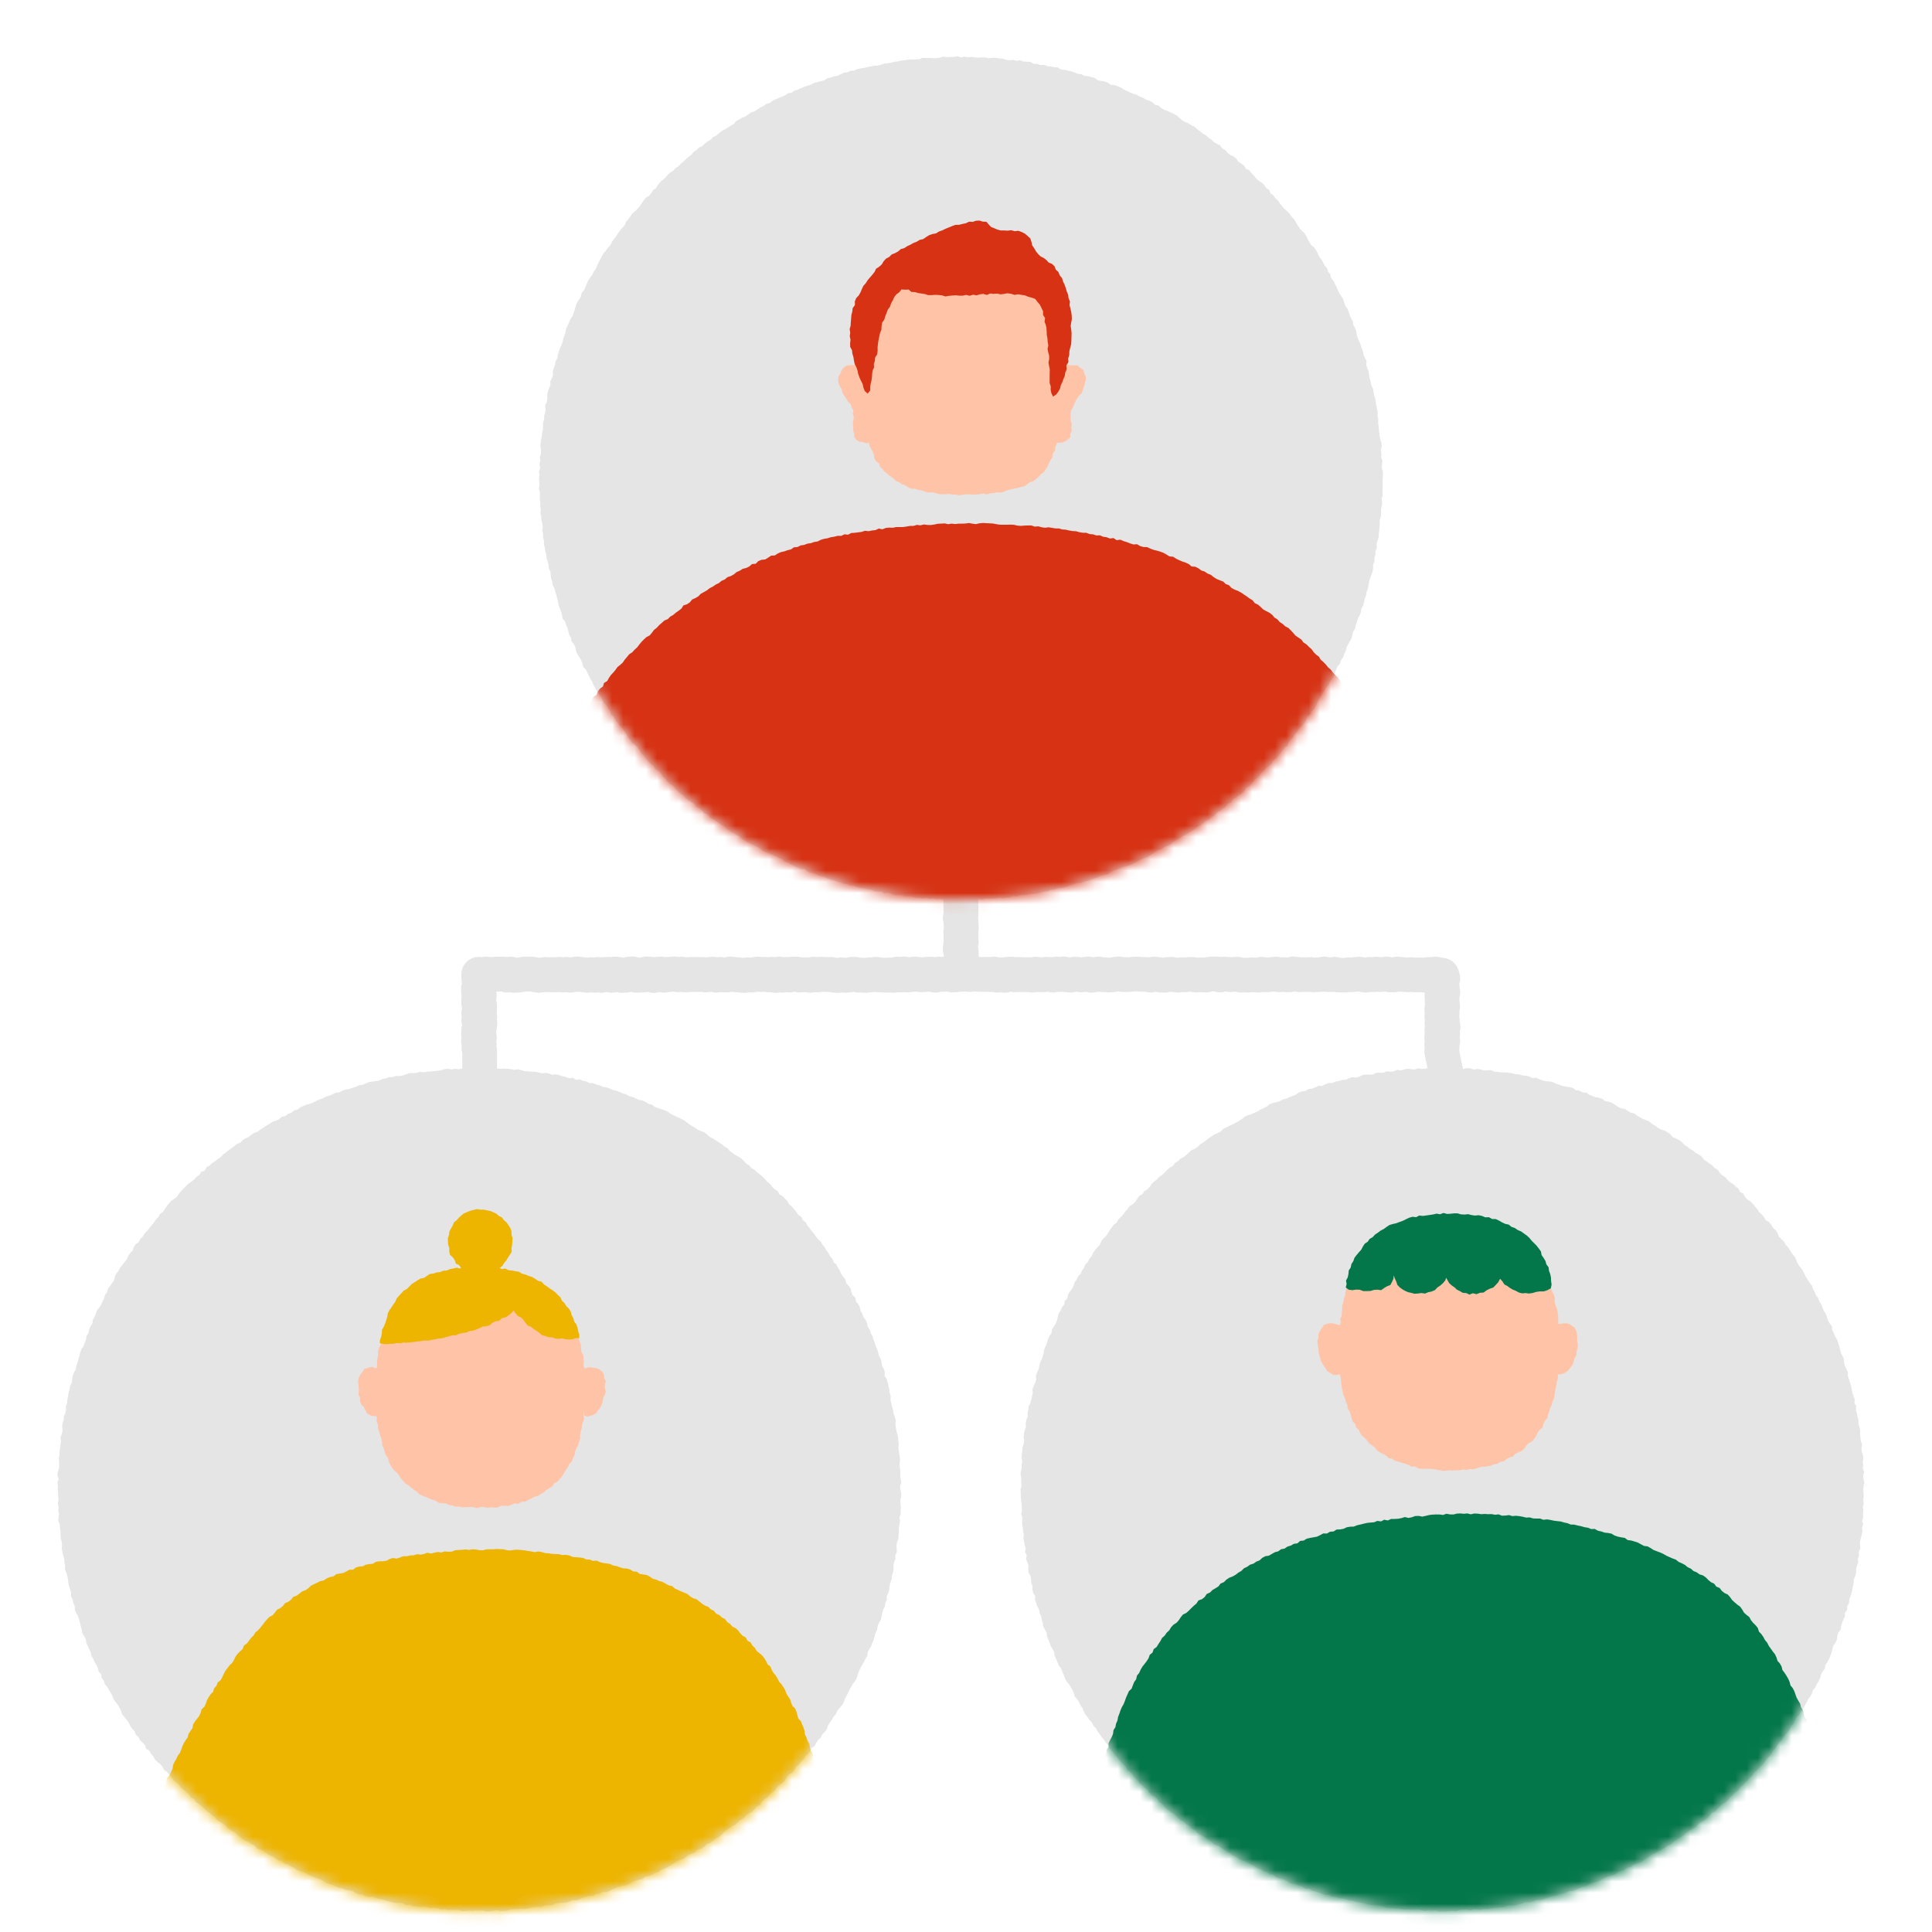 <svg width="172" height="172" fill="none" xmlns="http://www.w3.org/2000/svg"><path d="M84.204 88.096l-.245-1.844a1.545 1.545 0 01.033-.586l.013-.049v-.041a1.272 1.272 0 01-.002-.297l.023-.245-.028-.101a1.533 1.533 0 01-.052-.584l.03-.307a.931.931 0 01.011-.082l.023-.142-.007-.14a1.39 1.39 0 010-.147l.007-.212-.018-.214a1.497 1.497 0 01.01-.356l.024-.158-.018-.361-.039-.207a1.564 1.564 0 01.01-.62l.029-.129-.029-1.673 3.099-.054.03 1.856c0 .122-.01.243-.035.362.013.064.02.132.023.199l.03.617c.006.1 0 .199-.012.3l-.018.128.01.13c.005.062.008.126.005.188l-.007.235.013.235c.007.111 0 .222-.016.333l-.039.24.005.018c.04.137.06.28.06.424v.307c0 .052 0 .103-.008.155l-.015.16.015.16a1.56 1.56 0 01-.041.524l-.005.02.206 1.55-3.072.408h-.003z" fill="#E5E5E5"/><path d="M127.221 95.745l-.379-1.828a1.5 1.5 0 01-.023-.472l.015-.148-.015-.147a1.5 1.5 0 01.02-.472 1.547 1.547 0 01.005-.653 1.565 1.565 0 01.013-.625 1.61 1.61 0 01-.018-.445l.013-.123-.018-.127a1.486 1.486 0 01-.008-.333l.013-.16-.018-.163a1.57 1.57 0 01.039-.563 1.793 1.793 0 01-.018-.263l.005-.243-.018-.243c-.008-.123 0-.25.018-.371a1.5 1.5 0 01-.189-.013l-.201-.029-.457.013c-.08.003-.163 0-.243-.01l-.152-.018-.152.013a1.513 1.513 0 01-.217.002l-.31-.018c-.016 0-.034 0-.049-.002l-.31-.026s-.018 0-.028-.003h-.013l-.024.005a1.507 1.507 0 01-.4.057h-.31a1.68 1.68 0 01-.467-.062l-.039.003-.31.026c-.131.01-.265.005-.397-.018h-.026c-.17.036-.346.044-.519.02h-.008l-.015.003a1.579 1.579 0 01-.641.034l-.309-.05a.342.342 0 01-.052-.01l-.09-.018-.339.044c-.072.01-.149.013-.222.013h-.209l-.209.023c-.054.008-.108.01-.165.01h-.31a.555.555 0 01-.093 0l-.31-.015a1.605 1.605 0 01-.292-.041l-.033-.008h-.029a1.15 1.15 0 01-.165.015l-.31.005c-.124 0-.242-.01-.361-.036a1.39 1.39 0 01-.202.024l-.622.03c-.098.006-.196 0-.294-.012l-.135-.018-.131.01a1.477 1.477 0 01-.189.005l-.237-.008-.238.013c-.111.005-.222 0-.333-.015l-.245-.039-.021.005a1.53 1.53 0 01-.418.06h-.31c-.057 0-.106 0-.157-.008l-.161-.016-.16.016a1.574 1.574 0 01-.526-.041l-.021-.006h-.013a.2.2 0 01-.057.008l-.31.031c-.041.005-.085.005-.126.008l-.31.005c-.077 0-.157-.003-.235-.016-.181.05-.372.065-.558.047l-.395-.036-.144.023c-.106.016-.212.02-.318.016l-.225-.013-.224.013a1.562 1.562 0 01-.555-.07l-.049-.016-.212.029a1.475 1.475 0 01-.426-.005l-.217-.031-.052.015a1.548 1.548 0 01-.906-.013l-.09-.023-.111.008-.166.044a1.601 1.601 0 01-.482.049l-.47-.016-.243.02c-.155.014-.307 0-.457-.03l-.127-.029h-.059l-.245.029c-.08.008-.16.01-.24.008l-.137-.008-.14.023a1.504 1.504 0 01-.459.01l-.31-.038s-.021 0-.029-.003l-.167-.026h-.008l-.155.039c-.152.036-.31.052-.465.041l-.31-.018a1.564 1.564 0 01-.245-.033l-.127-.029c-.237.075-.493.09-.738.044l-.201-.036-.491-.016c-.034 0-.065-.002-.098-.005l-.212-.018-.147.005-.243.031c-.049.006-.1.01-.15.01l-.309.008h-.365a2.05 2.05 0 01-.278-.03l-.109-.021h-.026l-.23.044c-.051.01-.103.015-.157.02l-.31.024a1.495 1.495 0 01-.263-.003l-.258-.026-.258-.008c-.07 0-.137-.01-.205-.02l-.023-.005-.025.005-.088.015-.31.047c-.238.033-.48.015-.708-.06l-.242.031a1.563 1.563 0 01-.468-.007l-.186-.031-.11.028a1.5 1.5 0 01-.458.041l-.31-.018a1.477 1.477 0 01-.32-.051c-.124.018-.248.02-.371.005-.246.075-.507.09-.76.039l-.227-.042-.134.023a1.632 1.632 0 01-.336.021l-.31-.013c-.046 0-.095-.008-.142-.013-.201.055-.41.068-.614.042l-.191-.026h-.191c-.023.005-.047.002-.067.002l-.31-.007h-.052l-.196-.01-.196.017a1.528 1.528 0 01-.434-.023l-.088-.018-.106.031a1.57 1.57 0 01-.692.041l-.072-.013-.07.01a1.55 1.55 0 01-.66-.048 1.495 1.495 0 01-.324.002l-.193-.018-.194.01h-.395c-.03 0-.062 0-.09-.002l-.447-.028-.13.02c-.138.023-.28.029-.42.013l-.23-.023h-.196l-.222.008-.256.028s-.018 0-.026.003l-.307.028c-.183.016-.366 0-.542-.046l-.1-.029h-.052l-.266.018a1.767 1.767 0 01-.233 0l-.015.005a1.557 1.557 0 01-.883.021l-.163-.03-.54.04a1.368 1.368 0 01-.291-.005l-.403-.041-.119.018c-.023.003-.044.008-.067.01l-.31.034c-.157.018-.32.01-.475-.02-.18.035-.364.04-.545.012-.173.044-.353.06-.534.042l-.186-.019-.186.013a1.062 1.062 0 01-.158 0l-.614-.023a1.795 1.795 0 01-.238-.026l-.072-.013-.07.008c-.049.005-.098.01-.147.01l-.196.006-.199.033a1.41 1.41 0 01-.361.018l-.25-.015h-.251c-.132 0-.261-.01-.388-.042l-.118-.028-.13.026c-.056.013-.116.02-.172.026l-.31.028c-.122.01-.243.008-.362-.01l-.072-.01-.072.012a1.562 1.562 0 01-.33.018l-.31-.015a1.623 1.623 0 01-.251-.034l-.132-.028h-.222l-.426-.018-.119.023a1.53 1.53 0 01-.552.013c-.191.049-.39.06-.587.034l-.214-.029h-.14l-.234.018c-.189.016-.38 0-.56-.054l-.04-.01-.038.01c-.23.067-.472.078-.71.034a1.507 1.507 0 01-.589.015 1.54 1.54 0 01-.795-.015 1.477 1.477 0 01-.413-.006l-.163-.023-.16.008c-.093.005-.186 0-.279-.01l-.093-.013-.428.06a1.64 1.64 0 01-.271.012l-.166-.008-.168.024a1.68 1.68 0 01-.291.012l-.31-.015a.472.472 0 01-.085-.008l-.656-.072-.031.008c-.14.036-.284.054-.426.051l-.31-.007c-.05 0-.096-.006-.145-.01l-.077-.009-.08.016a1.536 1.536 0 01-.703-.031l-.03-.008-.31.034a1.581 1.581 0 01-.382-.005l-.184-.026-.183.005h-.106l-.271-.01-.493.018-.295.023c-.129.01-.263.002-.392-.018l-.093-.016-.09.01a1.58 1.58 0 01-.442-.015l-.106-.018-.103.008c-.031.002-.065.005-.096.005l-.167.005-.17.036a1.554 1.554 0 01-.755-.026l-.044.013c-.32.099-.663.09-.978-.023h-.01V88.3a1.475 1.475 0 01-.318.049l-.31.015h-.036l-.31.008a1.551 1.551 0 01-.511-.072l-.023.007a1.433 1.433 0 01-.362.062l-.31.016a1.56 1.56 0 01-.423-.036l-.15-.034a1.536 1.536 0 01-.857.005l-.029-.008-.14.031c-.219.05-.446.052-.665.003-.17.034-.344.036-.514.013l-.083-.013-.082.013c-.137.02-.274.023-.411.008l-.694-.085-.083.015a.493.493 0 01-.062.01l-.31.044a1.53 1.53 0 01-.573-.023 1.584 1.584 0 01-.563-.003l-.057-.01-.057.008a1.65 1.65 0 01-.3.013l-.232-.013-.232.01c-.067.003-.137 0-.207-.005l-.15-.013-.149.018-.036.005-.31.031c-.137.013-.274.01-.408-.013l-.506-.085h-.367l-.493.078c-.062.01-.126.015-.188.018l-.313.013a1.494 1.494 0 01-.416-.042 1.53 1.53 0 01-.689-.036l-.111-.03h-.077l-.367.01.01.054c.034.173.039.35.016.524l-.031.217.026.1c.038.145.054.292.051.442l-.01.31c0 .07-.008.142-.02.212.05.216.056.441.015.658.036.17.044.349.023.522l-.039.31c-.002.028-.008.054-.013.082l-.038.217.023.106c.049.222.049.45 0 .671v.031c.02.116.026.238.018.357l-.008.108.023.11c.021.102.031.202.031.306v1.861h-3.096v-1.707l-.033-.162a1.645 1.645 0 01-.029-.406l.008-.134-.023-.134c-.03-.189-.028-.38.01-.568a1.64 1.64 0 01-.03-.39l.015-.31c.003-.067.01-.132.023-.196l.041-.227a1.54 1.54 0 01-.03-.739 1.518 1.518 0 010-.62l.03-.154-.02-.078a1.6 1.6 0 01-.052-.428l.008-.31c0-.062.008-.127.015-.189l.008-.046-.01-.05a1.77 1.77 0 01-.031-.286v-.31c-.005-.126.008-.25.036-.372l.026-.113v-.036l-.031-.238a1.378 1.378 0 01-.01-.18v-.347a1.545 1.545 0 011.825-1.533c.237-.062.488-.065.728-.01l.026.004h.02a.98.98 0 01.15-.018l.313-.015h.041l.313-.008h.364c.1.005.201.016.3.036.268-.054.544-.036.805.052l.023.008.475-.078c.085-.013.17-.02.258-.02h.617c.088.002.176.01.264.025l.405.07.382-.044c.109-.013.214-.015.323-.005l.207.018.206-.01c.052-.003.106 0 .158 0l.16.007.16-.023c.17-.023.34-.02.508.013l.026.005.026-.005a1.62 1.62 0 01.628.016l.023.005.27-.052c.15-.028.306-.033.458-.018l.31.034s.02 0 .03.002l.39.05.107-.016c.15-.023.302-.023.454 0l.036.005.039-.008c.209-.044.426-.044.635 0 .067-.013.134-.023.201-.026l.31-.02c.122-.008.243 0 .364.018a1.57 1.57 0 01.592-.026l.31.046c.038.006.074.013.11.021l.063.013.087-.026c.119-.036.243-.056.37-.062l.31-.015c.196-.01.394.02.58.085l.042.016.139-.008.155-.041a1.54 1.54 0 01.462-.052l.31.013c.096.005.191.018.284.038.057-.01.114-.018.173-.02l.31-.02c.162-.011.323.004.477.043.068-.01.135-.015.202-.018l.263-.008.264-.023c.136-.01.276-.005.41.018l.09.016.088-.01a1.55 1.55 0 01.44.015l.116.02.113-.007h.031l.31-.018h.382a.401.401 0 01.078 0l.258.01.255-.008c.086-.002.168 0 .253.013l.12.016.451-.047c.178-.018.356-.005.527.039.14-.023.279-.026.418-.01l.26.028.102-.026c.183-.049.377-.062.565-.041l.994.103.163-.023c.095-.013.19-.018.286-.013l.173.008.46-.065c.142-.02.287-.02.431-.002l.17.023.171-.008c.098-.005.199 0 .297.016l.067.01.067-.01c.17-.029.344-.031.514 0a1.54 1.54 0 01.754.002c.157-.023.32-.023.478 0a1.6 1.6 0 01.377-.046h.312c.145 0 .287.02.426.059l.034.01h.023a1.46 1.46 0 01.15-.008h.31c.056.006.11.008.167.013.243-.07.499-.082.747-.03.124-.026.25-.034.377-.029l.568.026.263-.005c.119-.005.24.01.356.036l.202.041.144-.023c.158-.026.315-.026.473-.003l.129.018h.041l.222-.049c.109-.02.22-.028.33-.03h.31c.12.005.236.02.352.048l.119.029h.232l.127.008.129-.024c.075-.013.15-.02.224-.02l.235-.005.238-.029a1.56 1.56 0 01.477.018l.192.036.425.016.23-.016c.073-.005.148-.005.22 0a1.55 1.55 0 01.785-.056c.242-.055.498-.047.74.018l.022.005.258-.039a1.48 1.48 0 01.382-.01l.496.049.488-.036c.04 0 .082-.003.118-.003h.308c.085.003.173.01.258.026a1.53 1.53 0 01.472-.034l.194.016.194-.013c.028 0 .056-.003.085-.003h.307a1.7 1.7 0 01.421.05l.041.01.315-.034a.74.74 0 01.106-.008l.307-.012h.372c.054 0 .106.005.158.01l.098.01.098-.015c.119-.021.24-.026.359-.018l.56.036h.22l.266-.013c.077-.005.155-.003.232.005l.111.01.111-.018c.235-.038.478-.02.705.05a1.49 1.49 0 01.377.007c.103-.028.21-.044.315-.052l.31-.018c.129-.007.258 0 .385.026l.095.018.09-.008a1.62 1.62 0 01.225-.002l.535.023.276-.005c.072 0 .144 0 .214.01a1.53 1.53 0 01.692-.038l.26.038.143-.026c.116-.02.237-.028.354-.02l.31.018c.043 0 .09.008.134.013.188-.05.387-.065.583-.041l.096.01.098-.016a1.58 1.58 0 01.669.042l.088.025.04-.01c.13-.03.262-.046.396-.044l.31.005c.08 0 .16.008.237.024l.078.013.38-.052a1.53 1.53 0 01.666.054l.154-.03a1.57 1.57 0 01.571-.011l.207.033.206.008c.034 0 .067.003.1.008l.179.018.1-.008.233-.041c.052-.01.106-.016.16-.02l.31-.024c.137-.01.271 0 .405.023l.173.034h.142l.207-.003.235-.028c.044-.005.088-.008.132-.01l.309-.01c.065 0 .13 0 .194.004l.261.023.586.019c.049 0 .096.005.145.013.178-.05.364-.068.55-.052l.309.026c.07.005.137.015.207.03l.155.034.062-.015c.103-.026.206-.039.312-.044l.31-.013c.093-.005.189 0 .284.016l.359.051.08-.013c.114-.02.227-.026.341-.02l.188.01.189-.02a.893.893 0 01.127-.008l.309-.008c.122 0 .248.007.37.036l.082.018.078-.005c.044-.003.085-.005.131-.005h.31c.029 0 .054 0 .083.002h.064l.073-.015a1.37 1.37 0 01.291-.047l.31-.02c.034 0 .067-.003.101-.003h.31c.113.008.224.01.336.036.121-.023.245-.03.369-.023l.31.015c.049 0 .095.008.144.016l.096.013.095-.013c.049-.008.101-.01.15-.013l.31-.01a1.46 1.46 0 01.516.072l.039.013h.026a.924.924 0 01.168 0l.149.008.153-.024c.108-.015.219-.02.33-.015l.31.018c.018 0 .034 0 .052.005h.007c.243-.077.501-.093.752-.046l.157.028h.091l.501-.06c.196-.025.395-.015.586.034l.049.013.044-.005c.098-.01.199-.01.297 0l.248.023.103-.028a1.57 1.57 0 01.578-.052l.31.031a.95.95 0 01.083.01l.144.024.142-.008a1.17 1.17 0 01.145 0l.214.008.214-.018c.119-.01.238-.008.354.01l.163.023.364-.018.209-.039a1.54 1.54 0 01.615.01l.129.03h.044l.227-.03a1.59 1.59 0 01.558.032l.165.041.113.005h.181l.227-.028a1.74 1.74 0 01.202-.01h.196l.199-.024.059-.008.31-.028c.147-.013.294-.008.439.02l.245.047a1.52 1.52 0 01.581-.036l.047.005.051-.01c.197-.041.398-.044.592-.01l.111.02.346-.041a1.53 1.53 0 01.666.06h.008l.033-.008a1.58 1.58 0 01.581-.05l.741.065.202-.018c.103-.01.209-.008.315.005l.188.023.189-.007h.364c.072 0 .144.002.217.013h.012l.021-.003c.132-.034.269-.05.398-.047h.193l.194-.023c.165-.023.333-.018.496.013l.529.093a1.553 1.553 0 011.245 1.084l.08.27c.08.26.088.539.023.805l-.028.121.012.279.039.222a1.54 1.54 0 01-.031.671l-.015.06v.051a.93.93 0 01.007.14v.162l.026.163c.039.225.029.457-.033.677l-.005.02v.013c.012.098.015.199.005.3l-.011.142.021.144c.016.117.018.235.008.351.093.284.101.59.023.876.026.175.021.356-.013.532a1.57 1.57 0 01-.028.748l-.005.016v.005c.012.109.012.217 0 .325l-.008.073.33 1.593-3.034.63.013-.02zm-4.125-53.163l-.01.31.008.31-.003.312-.021.31.024.312-.104.305.07.315-.047.307-.069.307.02.313-.036.31-.093.302v.312l-.023.31-.023.31-.041.307-.011.313-.108.296-.075.303.028.317-.131.292.002.318-.095.296.013.318-.13.292.008.317-.062.305-.093.297-.121.292-.085.297-.047.307-.072.302-.103.294-.047.31-.111.29-.08.302-.059.304-.166.274-.046.312-.103.292-.155.276-.088.297-.116.29-.049.312-.171.266-.075.305-.072.304-.157.271-.153.274-.144.274-.062.312-.142.276-.098.297-.186.256-.101.297-.201.245-.137.28-.093.301-.106.295-.189.25-.175.258-.101.3-.237.22-.142.276-.168.26-.163.266-.165.261-.145.274-.116.294-.152.271-.248.21-.129.286-.23.217-.139.281-.15.277-.196.24-.23.214-.155.271-.22.222-.147.28-.235.208-.196.24-.098.32-.264.186-.196.238-.178.258-.196.24-.217.222-.248.194-.137.297-.253.186-.248.194-.214.222-.204.235-.196.242-.233.207-.248.188-.162.28-.222.216-.282.15-.155.292-.242.196-.256.178-.243.194-.271.16-.16.291-.315.106-.17.282-.274.155-.23.209-.286.134-.202.248-.276.152-.23.21-.286.131-.225.222-.253.178-.279.142-.238.2-.263.165-.276.147-.251.183-.289.121-.245.194-.271.15-.274.144-.23.222-.276.142-.297.104-.245.198-.308.08-.263.168-.258.176-.256.183-.279.135-.302.09-.279.137-.271.15-.276.144-.279.137-.294.098-.307.075-.29.111-.289.114-.292.098-.276.147-.266.178-.302.072-.31.055-.281.137-.29.113-.296.093-.287.121-.31.05-.284.134-.32.01-.297.09-.297.086-.287.131-.294.104-.307.049-.315.015-.29.124-.314.008-.29.132-.31.036-.299.085-.302.075-.31.028-.312.02-.302.08-.313-.004-.307.044-.297.118-.323-.067-.294.134-.31.024-.307.049-.318-.057-.304.077-.31.016-.313.005-.31-.02-.304.113-.315-.08-.307.09-.313-.059-.31.018-.31-.018-.312.028-.31-.025-.31.012-.312.062-.31-.04-.31.012-.31-.057-.31.013-.307-.067-.312.031-.305-.096-.317.068-.308-.06-.307-.03-.305-.076-.31-.018-.317.026-.292-.147-.318.018-.312-.003-.29-.15-.304-.066-.325.059-.284-.173-.32.028-.305-.062-.287-.14-.31-.035-.296-.096-.318-.01-.302-.07-.284-.14-.318-.017-.286-.122-.313-.036-.292-.116-.302-.072-.286-.122-.308-.062-.286-.116-.287-.126-.315-.04-.284-.126-.27-.162-.321-.029-.29-.121-.247-.214-.333-.005-.287-.12-.279-.136-.289-.114-.263-.173-.297-.095-.24-.222-.284-.124-.28-.135-.294-.105-.266-.158-.302-.09-.294-.109-.232-.224-.269-.155-.274-.145-.289-.121-.286-.127-.259-.173-.27-.147-.225-.227-.277-.147-.266-.158-.284-.134-.242-.196-.225-.22-.274-.15-.255-.175-.243-.191-.269-.16-.283-.14-.179-.279-.32-.093-.188-.26-.24-.197-.305-.113-.165-.292-.28-.147-.255-.18-.245-.19-.194-.252-.284-.145-.224-.217-.21-.23-.186-.255-.289-.148-.23-.206-.18-.26-.233-.207-.162-.274-.217-.222-.284-.158-.14-.294-.279-.165-.198-.238-.235-.206-.132-.297-.258-.189-.135-.292-.204-.232-.216-.225-.259-.188-.17-.264-.194-.24-.15-.276-.167-.263-.189-.245-.217-.225-.17-.261-.222-.22-.127-.291-.245-.207-.093-.312-.175-.256-.15-.27-.238-.218-.142-.276-.142-.276-.17-.261-.17-.258-.156-.269-.157-.268-.114-.292-.17-.261-.127-.284-.142-.274-.129-.281-.24-.227-.07-.313-.11-.289-.158-.268-.178-.261-.111-.29-.067-.31-.124-.283-.215-.246-.04-.32-.166-.266-.07-.307-.077-.302-.13-.282-.098-.294-.204-.258-.054-.307-.077-.303-.127-.284-.098-.294-.054-.31-.08-.3-.075-.299-.098-.294-.065-.305-.16-.276-.038-.313-.109-.291-.028-.313-.037-.31-.139-.286-.015-.313-.096-.297-.09-.3-.024-.311-.093-.3-.038-.307-.065-.305-.01-.312-.075-.303.005-.312-.08-.305.044-.317-.044-.307-.083-.303-.005-.312-.072-.305.036-.312-.067-.307.026-.313-.054-.307.005-.313v-.31l-.085-.31.044-.309-.003-.312-.034-.31.039-.31-.041-.313.118-.307-.082-.312.09-.308-.044-.312.088-.307.018-.31-.06-.315.019-.31.039-.307.067-.305.023-.31.078-.304.002-.31.013-.313.088-.3.008-.312.092-.3.034-.309-.039-.32.142-.292.052-.305-.013-.317.057-.307.106-.295.126-.289-.018-.323.155-.281.085-.3-.002-.32.08-.3.11-.291.055-.307.157-.277.042-.312.095-.297.096-.294.134-.282.103-.292.062-.307.114-.29.085-.299.06-.31.15-.276.118-.286.127-.284.183-.259.088-.3.108-.29.075-.305.119-.29.183-.258.153-.271.067-.31.211-.243.12-.286.12-.29.13-.28.165-.264.201-.243.124-.287.189-.247.116-.292.134-.282.147-.273.14-.28.162-.263.202-.242.18-.25.225-.225.124-.29.18-.253.19-.247.17-.259.183-.25.199-.24.217-.225.106-.307.209-.23.186-.25.165-.264.253-.196.217-.222.21-.23.164-.266.181-.253.189-.248.289-.157.201-.235.155-.28.266-.175.163-.276.19-.245.243-.197.233-.209.196-.242.225-.212.279-.158.198-.242.269-.165.21-.23.237-.2.224-.213.238-.202.25-.183.191-.253.264-.17.22-.22.296-.124.217-.23.248-.183.268-.158.217-.232.287-.132.235-.204.24-.199.279-.139.263-.168.264-.16.27-.152.2-.264.278-.142.264-.162.294-.111.256-.178.253-.181.302-.096.26-.17.256-.178.284-.127.248-.194.313-.074.245-.2.284-.128.281-.127.29-.113.281-.135.26-.173.318-.049.256-.19.302-.083.282-.13.284-.126.297-.096.297-.087.27-.16.308-.065.3-.083.299-.085.266-.175.307-.06.29-.113.312-.042.281-.14.282-.141.315-.029.281-.142.318-.015.286-.134.305-.065.307-.041.3-.085.307-.044.302-.07.315-.008.3-.085.297-.103.312-.018.302-.065.302-.075.31-.036.302-.075.31-.028.305-.06.315.013.307-.026h.312l.3-.129.312.013.313-.013.312.034.31-.013.307-.039.308-.1.312.049.31-.013.31-.005.31-.065.312.121.31-.082.31.064.312-.044.31.052.307.026.313-.026.31.003.307.07.315-.042.31.005.307.054.31.021.302.096.307.049.318-.042.3.093.32-.051.299.11.31.014.312.02.287.17h.315l.294.112.32-.021.292.119.31.026.305.067.315.018.273.18.313.037.302.064.305.067.294.099.289.118.312.039.28.15.314.026.302.077.3.085.263.189.305.067.312.052.292.105.261.189.323.023.291.109.287.124.269.16.276.142.279.136.289.114.305.08.263.173.294.098.266.165.3.093.271.155.24.21.313.074.227.23.273.145.297.106.279.137.287.126.271.15.23.22.237.206.279.14.287.128.255.173.29.127.222.227.255.176.238.201.276.147.227.215.259.17.222.222.271.155.281.142.189.263.276.15.204.243.237.199.3.124.24.198.173.274.269.165.255.178.16.284.295.14.193.248.22.22.188.247.233.207.273.165.22.22.175.26.261.181.127.305.261.183.178.256.237.204.168.266.194.24.206.232.235.21.22.221.178.256.214.225.165.263.153.276.178.253.201.238.235.211.166.264.126.29.16.265.158.266.26.201.173.259.148.273.126.287.191.248.158.266.137.279.209.237.09.307.204.24.067.318.204.24.127.284.16.269.108.291.135.28.183.255.16.269.083.302.111.291.188.256.111.29.093.299.129.281.155.271.034.32.165.272.095.294.042.315.098.294.137.282.106.289.098.294.116.29.052.307.131.284.14.284-.031.33.085.297.137.284.02.315.07.302.08.3.062.305.127.289.077.3.034.31.105.296.044.307.055.305.049.307.08.3-.026.32.072.302-.015.315.046.305.021.31.039.307.028.31.08.302.088.304.008.313-.078.315.067.307-.023.31.111.307-.041.313-.018.31.09.31.008.31-.021.312z" fill="#E5E5E5"/><mask id="mask0_180_14645" style="mask-type:luminance" maskUnits="userSpaceOnUse" x="47" y="5" width="77" height="76"><path d="M123.088 42.581l.029.31-.098.31.005.31.005.31.034.312.002.312-.01.31-.067.307.031.313-.057.307-.003.313-.025.31-.124.299.069.32-.093.3-.08.304-.041.308.013.315-.021.31-.113.296-.065.302-.072.303-.023.312-.011.312-.038.31-.176.282-.003.317-.121.29.01.32-.149.284-.088.297-.078.3-.013.317-.064.307-.183.269-.013.32-.07.304-.134.282-.153.279-.111.289-.005.325-.142.28-.139.28-.039.316-.152.273-.14.28-.108.29-.083.303-.103.294-.178.261-.122.284-.155.271-.129.282-.046.322-.14.277-.134.281-.24.225-.085.307-.109.292-.152.27-.217.236-.142.276-.17.258-.111.295-.186.25-.111.297-.155.269-.24.217-.145.273-.168.261-.131.287-.215.23-.124.289-.258.199-.183.25-.137.284-.217.225-.191.242-.124.297-.201.235-.158.271-.276.176-.116.305-.279.173-.204.232-.134.294-.197.24-.219.22-.217.225-.24.201-.186.248-.214.224-.256.184-.127.31-.219.222-.263.175-.179.261-.235.202-.302.134-.193.245-.186.258-.261.173-.204.24-.24.194-.248.191-.217.222-.243.196-.286.137-.258.173-.225.217-.227.212-.264.168-.263.165-.243.194-.24.196-.222.222-.292.124-.25.183-.274.15-.23.212-.286.129-.233.211-.284.132-.271.152-.242.2-.274.141-.292.117-.253.183-.232.222-.321.057-.253.183-.284.127-.24.211-.284.127-.286.121-.29.114-.291.11-.264.169-.268.157-.318.052-.292.108-.263.173-.271.153-.323.028-.279.142-.289.106-.281.134-.297.09-.297.09-.287.125-.27.162-.331-.01-.264.196-.323.003-.286.121-.297.088-.29.119-.314.02-.29.122-.291.11-.315.019-.302.072-.308.052-.284.147-.32-.01-.307.046-.29.13-.299.09-.317-.018-.305.064-.313.003-.291.157-.323-.067-.302.067-.3.111-.315-.033-.302.113-.317-.06-.302.081-.313.018-.312-.02-.308.035-.307.042-.307.075-.315-.08-.31-.013-.31.007-.31.047-.31.036-.312-.06h-.31l-.31.011-.31-.008-.312.083-.307-.088-.315.06-.305-.13-.315.078-.304-.088-.31-.026-.313.013-.307-.033-.315.013-.3-.104-.31-.015-.31-.034-.312-.01-.294-.132-.313-.005-.317.016-.294-.112-.302-.072-.3-.085-.302-.075-.302-.062h-.318l-.312-.028-.282-.155-.312-.026-.294-.103-.32-.005-.28-.16-.3-.078-.306-.057-.297-.09-.287-.127-.294-.095-.305-.062-.312-.044-.271-.173-.297-.088-.277-.144-.31-.062-.299-.086-.29-.108-.265-.17-.284-.124-.31-.065-.276-.142-.271-.155-.295-.103-.273-.147-.328-.031-.266-.163-.25-.194-.3-.093-.256-.183-.302-.09-.243-.204-.279-.137-.278-.137-.287-.121-.263-.166-.292-.116-.212-.253-.325-.06-.264-.164-.206-.254-.256-.175-.284-.134-.279-.14-.235-.206-.27-.153-.243-.193-.246-.189-.255-.18-.297-.117-.197-.255-.232-.207-.294-.127-.264-.167-.201-.246-.266-.165-.194-.25-.23-.21-.284-.147-.196-.245-.266-.168-.232-.204-.248-.19-.21-.23-.244-.194-.17-.269-.262-.178-.242-.196-.197-.24-.162-.277-.25-.19-.197-.24-.232-.207-.212-.228-.22-.22-.216-.224-.135-.294-.201-.235-.189-.245-.255-.189-.145-.284-.245-.201-.191-.243-.14-.284-.268-.186-.155-.271-.201-.238-.204-.234-.117-.3-.14-.281-.193-.24-.178-.256-.222-.222-.124-.292-.237-.217-.122-.29-.129-.283-.142-.276-.253-.212-.16-.266-.119-.29-.183-.252-.111-.295-.119-.289-.119-.286-.193-.248-.14-.277-.09-.302-.225-.235-.137-.281-.028-.328-.183-.256-.065-.312-.173-.26-.072-.308-.132-.282-.108-.289-.106-.292-.147-.276-.086-.297-.173-.268-.025-.32-.142-.28-.145-.276-.121-.286-.098-.297-.026-.315-.05-.31-.139-.282-.116-.289-.085-.3-.09-.296-.086-.3-.026-.312-.038-.31-.106-.294-.031-.31-.15-.287.054-.328-.178-.281-.002-.315-.08-.3-.01-.315-.05-.304-.026-.31-.1-.3-.034-.307-.052-.307-.038-.307-.024-.31-.064-.308.06-.315-.112-.302.003-.312.026-.313-.062-.307-.008-.31.052-.315-.047-.307-.018-.31-.02-.31v-.312l-.037-.31.067-.31.034-.31-.072-.312.087-.307-.046-.313.054-.307-.06-.315.091-.305-.054-.315.02-.31.047-.307.08-.305.044-.307.002-.312.029-.307.062-.308.002-.312.07-.302.036-.31.016-.31.124-.294.002-.315.06-.305.116-.294.044-.308.075-.3.005-.317.132-.286.03-.313.029-.312.116-.292.111-.292.106-.291.016-.318.103-.294.057-.308.147-.279.057-.307.165-.274.095-.294.05-.312.064-.307.152-.274.137-.282.057-.31.207-.253.1-.291.13-.284.123-.284.127-.282.106-.292.072-.307.114-.292.214-.24.088-.302.199-.248.098-.297.108-.294.163-.266.196-.245.116-.29.186-.253.106-.294.204-.24.163-.266.051-.33.233-.22.162-.266.14-.279.162-.263.184-.25.217-.228.095-.312.225-.22.22-.227.18-.25.17-.261.16-.266.2-.238.221-.222.12-.3.19-.244.258-.189.114-.31.212-.227.23-.212.214-.224.245-.2.116-.31.3-.149.129-.302.25-.191.2-.24.263-.173.165-.274.25-.188.202-.238.263-.173.191-.248.227-.214.256-.178.21-.233.237-.198.25-.184.222-.217.271-.162.215-.225.248-.186.253-.183.196-.25.253-.181.279-.145.214-.23.294-.124.238-.199.232-.211.227-.217.256-.173.287-.132.255-.175.248-.186.253-.181.258-.176.28-.14.291-.115.271-.15.271-.152.277-.14.25-.183.238-.217.291-.114.3-.098.258-.173.271-.152.28-.134.265-.16.3-.093.263-.173.315-.055.281-.131.284-.127.264-.17.276-.145.297-.093.31-.06.271-.162.312-.051.266-.173.303-.078.284-.13.289-.115.302-.073.305-.064.286-.119.313-.041.296-.085.28-.16.327.02.274-.173.302-.067.297-.093.323.013.292-.119.304-.06.307-.048.31-.026.287-.152.323.033.291-.131.315.018.305-.065.31-.023.302-.07.31-.02.307-.055.3-.106h.312l.305-.056.315.012.305-.054.315.023.304-.074.315.051.305-.108.312.015.31-.01.31.03.31-.025.31-.067.312.103.31-.062.312-.041.308.108.31.026.315-.106.304.132.315-.072.31.018.305.098.31-.008.307.054.315-.036.31.029.302.095.315-.023.302.077.315-.007.305.072.307.031.302.08.312.018.302.075.3.083.318-.006.3.083.29.124.321-.016.302.078.276.178.33-.041.3.077.297.096.302.072.287.134.307.052.269.186.297.083.297.092.304.065.287.119.313.046.307.067.26.189.29.116.291.103.303.083.3.083.281.134.291.108.253.194.292.106.287.119.299.093.269.16.253.188.294.106.276.14.269.157.287.119.299.098.217.25.33.05.225.232.263.16.321.07.201.266.3.105.276.145.271.152.225.222.302.106.253.181.24.199.219.227.305.106.258.175.215.23.258.173.201.25.245.19.305.113.178.274.3.123.23.21.26.173.173.276.279.147.176.274.235.201.245.191.284.15.202.238.227.211.186.253.204.235.219.217.248.194.204.235.25.188.168.269.271.17.135.297.209.23.186.248.266.18.18.254.179.255.206.233.204.232.191.245.194.243.152.274.204.232.165.264.181.253.168.26.269.191.111.3.154.271.192.243.211.232.153.271.108.297.165.264.246.214.085.31.201.242.111.292.122.29.165.26.139.276.238.228.098.297.121.289.163.263.139.279.096.297.124.284.116.287.137.278.108.292.197.253.085.302.147.274.072.305.08.302.178.263.06.31.137.279.131.284.065.305.134.284.083.3.106.29.057.308.113.29.041.31.122.288.002.32.086.297.124.29.049.307.113.292.011.317.108.295.018.312.096.297.038.307.044.308.129.294-.002.315.046.305.075.304.005.313.083.302-.072.32.124.3-.047.314.088.305-.047.315.026.307.103.305.024.31.005.31-.023.312.02.31-.036.31.041.31.029.31.02.312z" fill="#fff"/></mask><g mask="url(#mask0_180_14645)"><path d="M131.854 111.955l.08-.268-.026-.313.052-.309-.052-.318.106-.305.018-.31-.002-.315.028-.309.062-.308.029-.31-.011-.312-.031-.315.104-.305.007-.312.067-.307-.023-.313-.005-.312.018-.313.08-.304.029-.31-.039-.313.039-.309.049-.308-.013-.31.033-.309-.1-.313.041-.307.07-.31-.047-.31.052-.31-.057-.307.064-.31-.015-.31-.021-.309-.038-.31.002-.31-.059-.307.098-.315-.134-.305-.016-.31.085-.315-.013-.312-.062-.308-.064-.307.013-.312-.057-.307-.008-.31-.02-.31-.037-.308-.116-.299.052-.318-.013-.312-.119-.3-.067-.304.023-.318-.082-.3.026-.317-.031-.312-.119-.297.008-.315-.096-.302-.049-.31-.078-.302-.02-.31-.075-.3.026-.317-.104-.297-.08-.297-.018-.31.026-.318-.098-.296-.028-.308-.078-.3-.059-.301-.067-.302-.065-.303.036-.32-.054-.302-.041-.307-.132-.29.01-.317-.124-.29-.056-.304.002-.315-.157-.284-.026-.31-.083-.297-.09-.297.01-.32-.018-.312-.088-.297-.075-.3-.129-.289-.015-.312-.152-.282-.021-.312-.039-.31-.051-.307-.181-.274-.085-.297-.037-.31-.113-.289-.039-.31-.049-.307-.057-.307-.139-.282-.085-.3-.037-.31-.183-.268-.093-.296.018-.328-.152-.28-.029-.314-.147-.28-.044-.312-.111-.289-.09-.297-.093-.294-.139-.282-.08-.3-.171-.268-.028-.32-.15-.273-.152-.274-.137-.282-.116-.286-.049-.313-.078-.304-.168-.266-.147-.274-.124-.284-.132-.281-.131-.28-.08-.304-.096-.294-.165-.266-.096-.297-.209-.243-.028-.33-.243-.228-.088-.3-.162-.265-.104-.294-.142-.277-.124-.284-.198-.245-.14-.276-.16-.266-.152-.269-.145-.276-.183-.25-.08-.313-.233-.222-.134-.279-.124-.29-.199-.24-.157-.268-.114-.294-.199-.243-.178-.253-.186-.248-.173-.258-.204-.235-.123-.292-.158-.268-.245-.204-.119-.3-.235-.212-.155-.27-.248-.202-.137-.287-.253-.196-.199-.237-.18-.253-.158-.272-.193-.242-.225-.214-.212-.23-.188-.246-.238-.204-.191-.245-.219-.222-.238-.201-.163-.274-.253-.186-.217-.222-.18-.258-.235-.204-.217-.222-.269-.168-.183-.258-.258-.178-.261-.17-.207-.238-.209-.228-.222-.222-.281-.144-.227-.212-.264-.168-.204-.24-.268-.163-.202-.245-.248-.188-.281-.142-.274-.15-.222-.22-.237-.206-.287-.132-.199-.258-.266-.16-.25-.184-.258-.173-.259-.173-.273-.147-.295-.113-.276-.147-.217-.238-.294-.114-.235-.217-.292-.113-.289-.119-.263-.168-.246-.199-.292-.113-.255-.178-.302-.096-.253-.191-.277-.142-.335-.023-.243-.21-.284-.131-.297-.1-.287-.122-.276-.137-.263-.17-.323-.026-.263-.168-.271-.152-.29-.109-.297-.088-.302-.07-.286-.113-.282-.13-.322-.007-.295-.085-.273-.163-.328.021-.292-.096-.289-.113-.295-.09-.286-.127-.328.046-.274-.188-.325.039-.292-.114-.305-.041-.289-.13-.317.013-.295-.1-.31-.023-.294-.114-.31-.003-.305-.049-.296-.087-.31-.016-.305-.052-.3-.07-.31-.02-.296-.09-.313-.003-.305-.049-.304-.052-.315.042-.305-.044-.302-.085-.312.028-.3-.103-.31-.003-.312.013-.31.026-.307-.023-.305-.07-.31-.016-.31.006-.307.002-.31-.002-.307-.042-.307-.062-.31-.018-.307-.013-.31-.02-.31.03-.31.073-.307-.041-.31-.055-.31.04-.31.015h-.307l-.31.033-.31-.038-.307.051-.312-.07-.31.018-.308.016-.307.067-.307.044-.31-.008-.312-.041-.305.075-.315-.039-.302.093-.31-.002-.307.054-.307.046-.31.003h-.313l-.304.064-.313-.018-.307.036-.297.117-.323-.068-.292.14-.31.033-.302.065-.32-.039-.297.098-.307.042-.307.038-.313.019-.284.152-.322-.034-.287.14-.317-.005-.3.077-.307.046-.297.096-.308.05-.296.09-.282.144-.31.047-.291.105-.308.042-.289.113-.31.044-.279.142-.317.026-.264.186-.302.072-.291.104-.303.067-.284.126-.263.17-.325.019-.261.175-.266.163-.32.03-.29.114-.232.238-.33.026-.24.214-.28.137-.31.072-.26.17-.287.122-.242.204-.271.152-.3.096-.24.206-.287.124-.242.2-.28.136-.255.176-.276.14-.245.193-.269.152-.274.15-.22.227-.265.158-.29.129-.2.248-.256.175-.315.098-.176.28-.243.19-.255.176-.235.201-.271.155-.217.222-.302.122-.23.209-.235.204-.21.23-.245.19-.188.254-.199.24-.284.147-.23.209-.217.22-.196.242-.19.245-.23.21-.205.23-.268.172-.196.24-.202.236-.175.258-.228.212-.248.193-.178.256-.198.237-.212.225-.176.258-.15.274-.284.17-.098.315-.263.189-.191.242-.106.308-.281.178-.13.286-.16.267-.165.26-.23.217-.11.3-.181.25-.197.24-.22.225-.092.31-.158.263-.217.23-.147.271-.227.225-.16.263-.075.315-.242.217-.075.312-.166.261-.121.287-.235.224-.085.305-.225.23-.14.276-.12.287-.07.312-.168.258-.137.28-.183.252-.158.269-.129.279-.095.3-.145.27-.08.305-.186.256-.05.315-.213.245-.12.284-.144.276-.044.315-.142.276-.142.277-.106.292-.1.291-.116.287-.109.29-.152.27-.088.3-.132.281-.11.29-.12.283v.328l-.175.266-.127.284-.077.3-.052.31-.116.286-.16.271-.096.295v.325l-.175.269-.041.31-.14.28-.124.285-.072.302-.096.294.013.326-.134.284-.108.289-.057.307-.08.3-.122.286-.09.295-.093.297-.067.302-.096.294.003.32-.116.292-.042.307-.118.29-.106.291-.003.318-.121.289-.036.31-.042.307-.103.294-.03.31-.08.3-.055.305-.098.294-.039.31-.108.291-.026.313-.14.287-.054.304-.01.313-.083.3-.015.312-.116.294-.016.312-.1.295-.021.312-.073.302-.067.302.02.318-.102.297-.055.305-.02.312-.088.3-.008.312-.16.287.041.322-.129.295.01.317-.116.297-.04.31.043.318-.031.312-.044.307-.07.308-.02.312-.07.307.01.313.006.312-.065.31.02.312-.059.31.003.313.085.315-.098.31.002.312.07.312.005.313-.04.31-.058.312.096.313-.08.312v.312l.093.308.01.312-.013.313.05.309-.058.315.07.308.018.309.02.31-.015.315.021.31.07.305.02.312.05.308.085.304-.008.313.026.31.023.312-.034.318.07.304.052.307.09.303.05.307-.022.315.016.312.111.3-.047.317.057.305.057.307.041.31v.31l-.046.31.028.323.315.041.31-.049.31-.026.31-.015.31-.026.31-.003.31.039.31.015.31.065.309-.059.31.005.31.013.31-.011.31.003.31.018.31.039.312-.101.31.026.31-.011.309-.033.31.072.31.023.31.013.31-.046.31-.029.31-.025.309.111.31-.011.31-.075.31.073.31-.075.31-.034.309.034.31.015.31-.036.31.003.31.077.31-.044.31.06.309-.029.307.006.31-.013h.31l.31.02.31-.072.31.034.31-.037.31.088.309-.049.31.003.31.036.31-.06.307.062.31-.031.31-.028.31.044.31.008.309.013.313.018.31-.117.31.029h.309l.31.057.31-.026.31-.029.31.068.312-.024.31-.033.31.026.31-.057.31.077.312-.067.31.01.31.008.31.023.309-.005.31-.049.31.083.31-.072.31.041.31-.01.31-.011.309.018.31.029.31-.057.31.046.31.024.31.015.309-.08.31.039.31-.018.31.051.31-.051.31-.057.31.059.309-.064.31.069.312-.059.31.01.31.031.31-.015.31.023.31-.005.312.057.31-.029.31-.046.31.036.31-.01.312-.026.31.01.31-.031.31.013.309-.021.31.05.312.01.31.031.31-.101.31.041.31.011.31.054.31.008.31-.023.31-.088.309.059.31-.002h.31l.312-.06.31.124.31-.085.31.062.31-.052.31.044.312.013.31-.039.31-.013.31.049.312-.062.31-.018.31.029.31-.011.309.065.31.016.31-.081.31.055.31-.096.31.07.31-.036.306-.029.31.122.31-.057.31.057.307-.086.31.062.31-.041.307-.002.31-.052.31.114.31-.042.307-.013.31-.013.31.016.307.039.31-.055.31.065.31-.07.31-.018.31-.013.309.093.31-.036.31-.057h.31l.31.083.31-.093.309-.008.313.008.31.044.31.023.312.018.31-.015.31-.055.31.047.312-.036.31.031.31-.049.31.018.309.075.31-.08.31.093.309-.003.31-.052.31-.02.31-.037.31-.007.31.069.31.052.309-.028.31-.047.31.005.31-.054.312.065.31.002.313.029.309-.039.31.041.313-.015.31.044.309-.042.313-.059.31.09.31-.056.309.062h.31l.313-.096.31-.005.309.093.31-.057.31-.036.313.098.309-.096.313.047.31.008.312.044.31-.016.312-.077.31-.003.31.052.312-.065.31.114.31-.07.31.039.312-.042.31.047.313.008.31-.008.312-.047.31-.031.312.021.31-.031.313.031.309.047.31.007.313-.02.309-.068.313.016.312.062.31.018.313.018.309-.106.313-.005.31.023.312.047.31-.036.312.005.31.023.31-.062.31.072.31-.059.31.093.312-.067.31.02.312-.018.31.034.313.005.309-.054.313-.031.31.054.312.018.31-.067.312.013.313.031.31-.013.312-.041.313.088.312-.057.31.013.312.069.313.008.312-.036.313-.008h.309l.313-.026.312.044.31-.044.313-.054.312.122.312-.003.313-.062.312.059.313.006.317-.011.297-.088z" fill="#D63213"/><path d="M94.306 35.492l.013.31.018.307.054.313-.1.304-.04.308-.015.31.02.31.008.31-.093.301-.033.308-.029.307-.054.302.031.323-.142.284-.013.317-.198.261-.016.323-.183.258-.14.274-.119.286-.178.253-.155.274-.26.18-.21.228-.234.202-.236.203-.31.083-.25.183-.253.186-.31.062-.297.085-.302.06-.3.064-.296.07-.29.127-.296.093-.318-.042-.3.085-.31.008-.301.104-.313-.06-.307.026-.307.044-.31.008-.31-.026-.307.002-.31.037-.31.056-.307-.08-.307.005-.308-.054-.31.029-.31.002-.307-.023-.3-.098-.301-.05-.315.006-.297-.08-.295-.098-.304-.052-.29-.106-.327.01-.28-.139-.258-.178-.299-.088-.248-.188-.294-.111-.217-.227-.25-.179-.24-.188-.246-.191-.199-.238-.23-.209-.093-.315L78 41.07l-.152-.27-.047-.324-.116-.28-.152-.27-.137-.278-.054-.305-.109-.29-.052-.304-.051-.302-.06-.302-.129-.292.044-.315-.01-.31-.108-.3-.052-.304.046-.31-.054-.307.06-.31.007-.31-.075-.31.055-.31-.047-.31.003-.31-.02-.312.033-.31-.018-.312.09-.307-.039-.312-.015-.313.051-.307.101-.305-.02-.312.054-.308.007-.312.034-.31.028-.31.036-.31.145-.289.057-.304.077-.3-.005-.32.145-.284.015-.318.09-.297.158-.273.01-.326.15-.276.1-.297.107-.294.209-.243.191-.248.137-.276.165-.263.13-.29.232-.211.136-.292.25-.194.246-.19.246-.19.167-.283.248-.194.282-.14.248-.193.294-.114.292-.108.294-.098.266-.17.294-.101.31-.042.274-.178.305-.072.325.049.297-.111.315.026.302-.09.312.03.31-.03.31-.003.31.005.312-.036.31.036.315-.05.302.112.315-.01h.315l.313.03.307.063.287.144.286.132.31.046.305.085.289.122.284.132.279.147.237.206.238.207.268.16.212.232.287.153.129.304.294.158.153.279.2.24.138.284.157.268.13.284.188.253.121.287.13.284.11.292.093.3.124.286.003.325.16.28.044.309.02.312.101.3.047.307-.016.318.078.302.049.307.049.31.028.307.062.307-.041.318-.008.313.098.304-.064.315.072.31-.031.313.085.31-.062.312.08.31.008.312-.018.313-.05.312-.01.312.006.31z" fill="#FFC4A7"/><path d="M77.124 32.867l-.242-.194-.31-.026-.271-.163-.31.016-.302.005-.308.039-.26.17-.197.238-.1.286-.173.264-.042.312.05.313.128.284.15.268.083.3.15.268.168.256.157.263.235.215.08.302.17.26-.064.313.106.294-.073.3-.015.3.028.299v.3l.08.288.024.305.196.23.255.15.292.038.295.106.3-.064m16.786-6.563l.266-.14.3-.057.271-.183.315.075.297-.01.315.01.227.217.269.168.077.31.134.276.006.307-.088.292-.075.291-.098.29-.088.3-.227.219-.18.25-.159.26-.118.285-.119.281-.16.264-.047.305.003.302.005.302.106.294-.064.305.067.302-.145.281-.002.313-.228.204-.245.147-.276.11-.302.009-.305.025" fill="#FFC4A7"/><path d="M94.04 35.11l-.291.2-.15-.308-.06-.302.005-.304-.098-.297v-.61l.006-.304.007-.308-.064-.3-.052-.301.062-.31-.005-.305-.08-.302-.06-.302.07-.312-.057-.302-.02-.305-.057-.3-.013-.304-.02-.305-.06-.3-.111-.289.049-.32-.18-.281-.003-.333-.142-.292-.14-.287-.209-.242-.194-.261-.299-.124-.307-.07-.297-.126-.318-.052-.315-.054-.323.054-.312-.103-.32-.04-.308.06-.304.034-.307-.067-.305.026-.307-.034-.3.13-.31-.096-.304.04-.3.091-.31-.057-.302.096-.31-.078-.302.065-.307.003-.31-.034-.305.02-.31.027-.307.056-.307-.095-.305-.034-.304-.013-.31.021-.307.005-.297-.095-.3-.047-.302-.046-.292-.083-.32-.018-.237-.21-.31.014-.326-.023-.201.258-.258.18-.189.248-.126.287-.155.269-.096.296-.193.253-.106.292-.117.29-.09.307-.194.27-.051.321-.018.325-.122.302-.067.313-.067.315-.046.317-.036.313.007.323-.049.32-.173.258-.026.3-.09.283.018.305-.132.276-.038.295-.016.297-.044.294-.072.29-.039.294v.3l-.224.286-.264-.235-.118-.302-.068-.32-.152-.29-.132-.297-.11-.304-.065-.313-.1-.294-.15-.282-.065-.307-.047-.312-.093-.302-.036-.313-.16-.291-.005-.32.036-.318-.067-.313.041-.315-.051-.315.085-.31.018-.312.026-.312.023-.315.08-.305.036-.318.199-.268-.005-.336.124-.292.23-.242.152-.274.121-.29.137-.286.214-.235.163-.268.207-.238.204-.237.196-.246.142-.294.274-.176.232-.209.165-.279.212-.232.284-.152.225-.225.296-.116.274-.15.24-.21.305-.084.263-.173.284-.13.272-.157.291-.111.266-.165.315-.07.258-.183.269-.165.297-.104.315-.057.266-.167.297-.101.281-.142.292-.116.29-.12.294-.11.328-.003.299-.08.307-.062.292-.137.318.016.297-.103.31-.013.294.093.323.015.206.243.207.22.258.1.292.127.307.082h.312l.313.016.317-.037.305.086.323-.036.297.11.286.143.228.198.25.225.103.305.067.312.179.258.157.277.191.235.217.214.276.137.24.183.204.227.297.12.225.208.116.302.235.217.116.3.204.242.093.305.137.279.103.297.088.3.122.291.04.313.125.297-.039.322.08.305.073.313.04.312.016.315-.064.317-.044.316.052.315.028.315-.008.322-.008.323-.02.325-.083.315-.077.318-.01.325-.094.31.021.333-.183.29.036.34-.14.295-.036.3-.124.278-.1.284-.132.271-.072.297-.145.266-.18.248z" fill="#D63213"/></g><path d="M80.154 132.605l.078.31-.008.309-.07.31.013.31.028.312-.005.313-.005.31-.108.304.051.315-.051.308-.055.307.016.312-.047.308.005.312-.118.3-.07.302.018.315.016.317-.148.292.024.318-.13.291-.051.308.02.317-.061.305-.09.299-.032.31-.126.29-.047.309-.038.31-.083.3-.14.284.008.323-.131.286-.042.31-.157.279-.075.302-.062.305-.07.304-.173.269-.108.292-.044.312-.135.281-.085.3-.085.302-.121.284-.103.294-.17.266-.138.279-.041.318-.16.271-.142.276-.158.269-.142.276-.14.276-.105.292-.083.307-.144.274-.212.24-.144.276-.158.266-.119.29-.155.266-.144.276-.09.307-.168.261-.215.232-.19.248-.127.287-.215.23-.15.273-.175.253-.163.264-.095.312-.189.245-.224.222-.127.292-.24.209-.165.264-.15.276-.279.176-.132.291-.183.251-.258.191-.155.274-.227.214-.186.248-.243.201-.155.276-.18.256-.295.15-.188.248-.15.286-.233.21-.263.175-.235.201-.152.287-.256.183-.245.191-.18.261-.275.163-.232.201-.155.292-.3.132-.193.25-.212.23-.279.15-.273.157-.181.266-.287.14-.242.191-.215.232-.286.137-.248.183-.25.181-.256.178-.202.251-.242.193-.29.127-.24.201-.248.189-.302.1-.22.238-.26.165-.31.091-.224.227-.274.147-.307.088-.238.209-.256.178-.317.065-.269.157-.268.155-.256.183-.268.155-.277.145-.3.09-.257.181-.295.101-.273.15-.282.129-.323.038-.242.22-.31.064-.302.078-.29.116-.268.163-.282.134-.312.046-.297.093-.297.086-.284.131-.279.145-.286.119-.33-.018-.28.154-.312.034-.274.168-.32.008-.302.067-.3.082-.284.142-.297.096-.325-.028-.284.144-.3.088-.312.021-.315.002-.307.047-.287.155-.312.01-.313.015-.294.124h-.315l-.31.013-.307.049-.302.078-.307.054-.315-.028-.308.033-.312-.002-.307.025-.305.117-.31.015-.31.021-.315-.098-.307.077-.31.047-.312.002-.31-.075-.313.013-.31-.023-.31.049-.31-.039-.312.049-.31-.002-.307-.101-.31.008-.31-.016-.312.024-.307-.073-.313.034-.299-.127-.31-.036-.312.021-.305-.08-.305-.044-.32.036-.305-.057-.312-.005-.29-.155-.322.049-.289-.157-.302-.065-.32.029-.308-.052-.3-.085-.301-.078-.292-.108-.31-.042-.3-.077-.286-.132-.333.042-.3-.083-.281-.142-.315-.028-.294-.106-.264-.197-.31-.049-.315-.036-.278-.142-.31-.059-.29-.116-.284-.122-.302-.082-.289-.114-.26-.183-.28-.14-.296-.09-.297-.096-.274-.147-.274-.147-.289-.119-.29-.113-.301-.088-.25-.191-.285-.129-.263-.166-.297-.098-.253-.186-.3-.1-.253-.184-.263-.16-.292-.116-.26-.17-.243-.197-.284-.131-.308-.093-.206-.253-.284-.132-.25-.186-.303-.106-.247-.186-.246-.191-.24-.196-.24-.201-.276-.145-.269-.16-.201-.25-.235-.202-.282-.144-.266-.163-.183-.269-.258-.17-.235-.204-.256-.178-.222-.217-.227-.212-.245-.188-.277-.16-.155-.29-.297-.134-.162-.281-.245-.191-.225-.215-.243-.196-.175-.263-.246-.194-.24-.199-.173-.263-.209-.23-.196-.24-.269-.176-.147-.284-.19-.242-.257-.191-.224-.217-.142-.284-.207-.233-.155-.273-.279-.173-.1-.315-.21-.233-.242-.204-.127-.292-.245-.206-.106-.305-.22-.224-.167-.264-.137-.279-.18-.253-.19-.248-.213-.229-.088-.313-.14-.276-.16-.266-.194-.245-.183-.253-.1-.3-.15-.271-.163-.263-.145-.274-.224-.232-.075-.31-.204-.246-.039-.328-.222-.237-.072-.307-.13-.282-.164-.266-.122-.286-.165-.266-.057-.313-.137-.279-.124-.284-.142-.278-.028-.321-.152-.273-.166-.271-.049-.313-.085-.297-.07-.305-.085-.296-.093-.297-.157-.274-.127-.287-.002-.322-.13-.284-.054-.308-.152-.281.003-.32-.08-.3-.099-.294-.067-.305-.03-.31-.06-.304-.096-.297-.113-.292.018-.32-.07-.302-.008-.313-.098-.299-.072-.302-.05-.308.019-.315-.031-.307-.093-.302-.01-.31v-.312l-.055-.305-.005-.312-.134-.3.013-.312.044-.315-.067-.308.036-.31-.07-.309.057-.313-.016-.31-.018-.309-.033-.31.013-.313-.042-.31.117-.307-.109-.315.016-.31.116-.304.026-.31-.021-.313-.016-.312.065-.305-.003-.312.05-.307.043-.308.031-.307-.044-.318.124-.297.068-.304-.037-.318.018-.312.117-.297.01-.313.124-.291.07-.305-.013-.318.116-.291.015-.315.065-.303.044-.309.098-.295.046-.31.153-.281.026-.315.051-.307.114-.292.163-.276.04-.31.114-.289.068-.305.093-.297.082-.3.09-.296.192-.261.106-.292.12-.287.042-.315.178-.263.052-.315.119-.287.18-.26.031-.323.16-.269.109-.291.106-.295.204-.248.178-.258.116-.287.134-.281.086-.305.193-.248.075-.312.194-.248.183-.253.173-.258.06-.323.152-.271.196-.245.132-.284.201-.24.194-.243.194-.245.12-.292.174-.258.22-.225.095-.312.178-.256.271-.183.135-.287.24-.209.144-.279.233-.212.18-.253.2-.237.203-.235.165-.264.22-.219.15-.282.265-.178.173-.263.171-.261.191-.248.21-.23.262-.178.246-.193.178-.261.196-.243.217-.222.214-.222.22-.222.26-.176.251-.186.202-.237.258-.181.175-.268.31-.117.158-.291.273-.158.222-.217.269-.165.243-.191.255-.176.212-.235.253-.18.24-.197.248-.183.258-.173.235-.206.305-.106.21-.246.27-.149.287-.135.235-.204.268-.157.297-.111.245-.191.261-.168.259-.17.27-.153.254-.183.302-.093.286-.124.235-.217.313-.072.248-.194.294-.103.245-.207.31-.072.248-.199.279-.134.292-.111.304-.078.29-.113.273-.15.282-.126.297-.096.273-.152.3-.088.286-.119.28-.14.317-.033.274-.152.294-.098.312-.042.29-.113.3-.08.278-.15.315-.029.287-.123.286-.13.31-.04.31-.045.304-.051.287-.142.305-.052.297-.103.315-.008.297-.1.317.01.305-.06.294-.11.3-.096.312-.003.313-.018.297-.1.322.056.305-.057.307-.026.31-.03.307-.026.308-.052.304-.088.308-.044.315.07.307-.072.312.051.308-.059.31-.05.31.009.312.051.31-.038.31.036.312-.052.307.06.31.01.315-.119.307.096.31.013.313-.019.31.01.31.037.304.077.318-.07.302.088.304.078.308.036.31.02.312.008.305.057.302.083.32-.042.307.044.292.132.325-.051.302.072.297.093.302.077.292.116.328-.051.276.186.328-.034.29.121.307.057.281.147.32.008.287.127.307.056.279.148.312.044.295.092.284.137.304.067.29.109.284.129.297.088.273.157.302.078.284.124.282.129.315.051.281.132.264.173.307.075.25.196.292.109.297.098.3.093.279.14.252.185.28.137.283.126.282.132.279.137.258.178.245.196.261.166.266.16.258.173.284.129.302.103.243.199.23.212.279.142.266.16.253.178.27.155.228.217.279.144.201.248.253.181.248.186.279.144.26.173.228.212.204.243.274.155.199.248.281.147.217.225.248.185.245.194.21.23.206.232.248.191.185.256.223.214.276.163.14.297.288.155.207.23.227.214.147.287.246.193.201.238.194.242.173.259.276.173.127.299.258.189.142.284.204.232.175.258.21.23.167.261.2.24.24.209.152.271.201.238.142.279.199.24.134.284.215.23.108.299.245.212.14.279.162.263.127.287.173.255.209.238.064.323.207.237.189.253.056.32.13.282.245.222.036.33.217.241.134.278.065.313.157.268.106.292.186.258.126.282.062.31.179.263.08.302.16.271.085.3.124.284.077.302.137.281.083.3.075.302.157.274.075.302.036.315.17.271.08.299-.02.328.196.269.083.299.062.305.082.3.024.312.106.294-.031.326.072.302.064.302.096.297.034.31.113.294.093.299-.036.321.039.307.051.305.078.302.075.304.02.31.047.307-.044.318.052.305.036.31.064.304-.007.313-.04.312.05.307.018.313-.005.31.036.31.062.309-.114.31.026.313z" fill="#E5E5E5"/><mask id="mask1_180_14645" style="mask-type:luminance" maskUnits="userSpaceOnUse" x="5" y="95" width="76" height="76"><path d="M80.183 132.604l-.019.31.088.312-.013.31-.07.307-.033.31.047.313-.109.304.065.315-.104.305-.02.31.062.315-.065.307-.095.302-.024.308-.007.312.018.315-.078.302-.106.3-.007.312.02.318-.108.297-.05.304-.007.315-.052.308-.165.281-.013.315-.064.302-.101.297-.036.31-.106.294-.054.305-.06.305-.043.312-.112.292-.157.276-.02.318-.094.297-.17.271-.05.31-.071.304-.083.3-.119.286-.17.269-.042.317-.103.292-.142.279-.14.279-.092.297-.088.299-.173.264-.075.307-.188.256-.181.258-.023.333-.25.222-.138.279-.134.279-.062.317-.163.264-.136.279-.117.291-.157.269-.153.271-.255.209-.111.294-.196.246-.09.307-.207.238-.212.232-.132.284-.157.266-.181.253-.124.292-.214.227-.186.25-.165.264-.168.261-.18.253-.239.209-.219.222-.18.253-.174.258-.17.261-.212.227-.212.227-.214.225-.18.253-.246.199-.16.271-.256.186-.193.245-.197.24-.219.217-.194.245-.258.181-.157.282-.238.201-.222.217-.248.191-.199.24-.289.142-.152.297-.308.119-.222.217-.242.193-.186.261-.24.199-.29.134-.253.181-.193.253-.225.217-.317.095-.194.261-.305.109-.22.224-.263.163-.242.194-.287.131-.245.191-.269.153-.26.17-.24.199-.233.212-.292.118-.245.194-.297.109-.253.178-.287.126-.268.155-.28.137-.221.24-.302.091-.292.113-.271.15-.279.137-.248.196-.286.121-.313.065-.258.183-.307.067-.266.168-.313.06-.245.216-.292.109-.307.064-.287.117-.273.157-.287.116-.297.096-.323.015-.26.199-.328-.008-.292.101-.264.199-.307.062-.32.003-.284.134-.297.095-.294.096-.315.026-.29.118-.31.034-.307.052-.289.131-.317-.007-.3.085-.3.075-.301.082-.31.031-.305.06-.305.046-.304.067-.315-.015-.305.057-.31.023-.305.057-.31.028-.307.041-.312-.015-.302.093-.315-.029-.305.08-.31.024-.307.054-.313-.003-.312-.062-.31.052-.31-.041-.31.018-.312.069-.31-.077-.31-.031-.31.005-.31.016-.312.072-.31-.021-.31-.056-.31-.029-.306-.039-.316.049-.307-.046-.31-.036-.31-.021-.299-.121-.31-.01-.312.002-.307-.054-.308-.036-.307-.039-.294-.132-.315-.002-.315.007-.292-.126-.307-.054-.292-.114-.315-.018-.292-.111-.318-.003-.304-.056-.31-.047-.274-.178-.328.021-.3-.078-.276-.168-.31-.049-.28-.139-.293-.106-.33.015-.284-.131-.269-.176-.31-.051-.314-.042-.25-.219-.326-.016-.256-.201-.305-.07-.291-.106-.303-.085-.253-.199-.299-.085-.279-.137-.297-.098-.27-.155-.264-.165-.318-.054-.237-.222-.284-.127-.272-.147-.297-.106-.284-.126-.268-.158-.282-.132-.224-.232-.29-.119-.258-.173-.302-.098-.268-.157-.225-.228-.274-.149-.237-.199-.307-.101-.261-.168-.24-.199-.271-.154-.215-.235-.232-.207-.305-.108-.255-.181-.228-.212-.209-.235-.284-.144-.237-.197-.202-.248-.279-.147-.224-.217-.264-.17-.175-.269-.217-.222-.238-.198-.222-.217-.304-.127-.194-.248-.186-.253-.214-.224-.3-.137-.204-.238-.178-.258-.237-.204-.228-.212-.173-.261-.204-.234-.227-.212-.25-.194-.181-.256-.194-.24-.227-.217-.183-.25-.135-.289-.26-.189-.148-.281-.152-.271-.19-.246-.233-.211-.233-.217-.134-.284-.199-.24-.116-.297-.255-.202-.096-.309-.248-.207-.157-.269-.117-.294-.17-.258-.23-.222-.119-.292-.188-.25-.085-.308-.202-.242-.129-.284-.204-.243-.072-.313-.191-.25-.09-.302-.205-.243-.134-.281-.103-.295-.096-.299-.201-.245-.124-.287-.07-.307-.144-.277-.158-.271-.126-.281-.13-.284-.028-.323-.178-.263-.085-.3-.083-.299-.144-.279-.088-.297-.137-.282-.02-.32-.065-.304-.147-.279-.15-.279.01-.325-.155-.279-.008-.321-.082-.296-.152-.282-.073-.302-.044-.31-.103-.294-.008-.315-.087-.3-.096-.297-.052-.304.005-.318-.144-.289v-.315l-.096-.3.026-.317-.06-.305-.072-.302-.067-.305.044-.317-.023-.31-.093-.302v-.313l-.049-.307-.052-.307-.01-.31-.03-.31.043-.312.005-.313-.098-.304.031-.313.01-.312.029-.31.01-.31.008-.31-.026-.312-.06-.31.016-.31.09-.307.013-.31.029-.31-.016-.312.029-.308.013-.309-.05-.318.042-.307.095-.302.065-.305-.008-.313.096-.302.018-.309.054-.305.034-.31-.047-.32.065-.305.11-.297-.012-.317.129-.292.039-.307.018-.315.175-.279-.005-.318.06-.307.152-.282.026-.312.113-.292.062-.304.137-.284.023-.318.055-.307.2-.261.068-.305.013-.323.121-.286.166-.271.126-.284.016-.326.152-.273.145-.279.051-.313.178-.263.127-.281.018-.331.214-.245.07-.307.093-.3.191-.256.18-.255.052-.32.2-.248.141-.277.093-.299.204-.243.147-.274.153-.271.155-.268.077-.313.14-.278.206-.238.132-.281.144-.277.233-.219.098-.307.168-.261.242-.212.106-.302.189-.248.24-.209.126-.292.158-.268.26-.194.176-.256.178-.255.153-.271.178-.256.191-.248.232-.209.158-.274.225-.214.183-.253.201-.235.274-.173.132-.3.25-.191.243-.198.211-.228.173-.26.2-.243.263-.173.23-.209.232-.204.201-.24.191-.251.21-.23.307-.124.186-.258.268-.163.178-.268.287-.142.245-.191.235-.199.196-.25.228-.212.307-.114.196-.253.233-.206.273-.153.284-.137.259-.17.193-.263.279-.145.276-.147.215-.235.284-.134.273-.145.256-.176.243-.198.253-.178.297-.112.266-.16.281-.129.268-.157.225-.233.277-.144.268-.153.328-.046.245-.199.261-.175.279-.135.315-.062.274-.144.289-.111.26-.176.297-.098.264-.175.281-.13.32-.038.28-.137.286-.119.271-.155.31-.062.268-.163.326-.013.294-.098.276-.15.308-.056.297-.09.27-.168.303-.075.284-.13.328.019.273-.181.326.02.302-.07.279-.16.3-.082.306-.051.305-.055.313-.026.297-.095.304-.057h.315l.284-.178.305-.052.318.008.297-.106.31-.028.322.067.3-.088.302-.1.312.01.305-.078.31-.015.312-.01.307-.055.31-.018.313.052.312.01.307-.044.31-.041.313.018.31.018.31-.015.31-.021.312-.049.31.067.31-.005.31.039.309-.04.31.06.312-.036.307.06.308.033.312-.02.31.043.302.075.313-.002.317-.047.297.14.313-.003.304.062.318-.034.305.065.304.067.302.075.302.08.313.013.31.03.289.143.3.08.314.013.31.033.28.166.309.044.297.082.307.055.294.1.295.098.304.065.318.026.263.198.328-.005.264.186.304.067.295.101.304.072.269.166.305.072.302.077.268.168.287.116.281.135.318.046.253.194.276.142.313.062.297.103.248.199.284.124.258.18.328.04.222.242.286.121.31.083.238.212.307.082.225.233.294.111.263.168.243.196.271.15.276.147.292.116.212.248.243.191.258.173.279.142.27.15.218.229.253.181.258.173.245.186.305.116.199.248.289.137.173.281.3.122.196.248.237.201.261.171.23.206.263.173.186.258.243.194.232.206.246.192.162.278.253.184.266.173.176.263.204.235.193.243.202.235.209.227.26.183.236.207.14.289.24.204.177.253.259.191.131.292.202.237.214.225.188.245.16.269.186.248.212.23.227.217.122.294.19.245.14.279.217.23.194.243.175.255.117.295.16.263.211.235.145.274.13.284.18.253.137.278.25.215.121.289.093.302.192.248.1.297.194.25.08.308.147.273.147.271.163.266.119.287.17.263.026.331.232.235.117.289.023.325.108.292.15.274.147.274.072.304.135.282.082.299.09.297.104.292.176.268.01.323.07.302.168.274.113.289.02.318.122.289.013.318.065.302.147.284.018.312.119.292.07.302.09.299.036.31.088.3-.019.317.109.297.083.3.02.312-.028.318.093.299.018.31.07.305.04.307.053.307.043.308-.064.317.028.308.01.309.099.305-.05.313.086.307.013.31-.052.312.109.307-.031.313.026.31-.044.312z" fill="#fff"/></mask><g mask="url(#mask1_180_14645)"><path d="M76.983 175.433l-.06-.305-.08-.302-.077-.299.008-.323-.121-.289-.13-.289-.002-.318-.075-.302-.018-.313-.116-.291-.023-.315-.137-.287-.08-.299-.098-.297.036-.326-.17-.279-.073-.302.018-.322-.106-.295-.018-.312-.049-.307-.178-.279-.031-.31.008-.32-.114-.292-.134-.287.052-.33-.166-.279.029-.325-.111-.292-.08-.3-.104-.294.016-.32-.106-.295-.06-.304-.1-.295-.041-.307-.034-.312-.158-.282.024-.323-.083-.296-.067-.303-.114-.291-.095-.297-.065-.305-.095-.297.015-.323-.119-.291-.056-.305-.148-.282-.085-.299-.008-.318-.1-.294-.047-.31-.162-.276-.093-.297-.057-.305-.116-.289-.021-.318-.062-.304-.18-.269-.101-.292-.068-.304-.04-.313-.158-.273-.096-.292-.041-.315-.165-.269-.088-.297-.15-.273-.031-.32-.093-.297-.126-.282-.112-.289-.23-.238-.08-.302-.08-.304-.12-.284-.238-.23-.117-.284-.093-.3-.17-.26-.162-.261-.106-.295-.15-.271-.178-.253-.212-.232-.137-.279-.16-.263-.199-.238-.16-.263-.11-.3-.254-.196-.137-.284-.155-.271-.196-.238-.24-.201-.245-.199-.158-.271-.222-.212-.157-.276-.285-.155-.147-.289-.286-.15-.212-.225-.186-.253-.232-.201-.284-.145-.204-.235-.258-.17-.189-.258-.276-.147-.23-.207-.284-.134-.202-.251-.283-.131-.22-.222-.297-.111-.258-.171-.24-.196-.243-.199-.307-.09-.264-.16-.237-.207-.282-.129-.289-.111-.279-.132-.281-.126-.238-.217-.31-.065-.268-.152-.271-.15-.302-.082-.28-.13-.299-.08-.258-.188-.279-.14-.31-.049-.31-.046-.26-.196-.315-.029-.271-.165-.295-.09-.317-.016-.297-.088-.29-.113-.307-.047-.281-.137-.305-.054-.31-.038-.297-.081-.286-.131-.323.026-.292-.117-.31-.015-.289-.132-.307-.038-.31-.026-.31-.024-.291-.131-.303-.057-.314.015-.303-.072-.31-.018-.31-.013-.304-.046-.307-.024-.302-.09-.305-.052-.315.06-.305-.065-.307-.041-.305-.054-.31-.031-.307-.026-.31.015-.312.052-.31-.018-.305-.088-.31-.008-.31-.018-.31.031-.309-.007-.31.013-.307.077-.31-.005-.31-.06-.31-.023-.307.057-.312-.044-.308.039-.31.008-.307.031-.302.118-.31.011-.312-.031-.302.095-.315-.038-.305.054-.302.082-.32-.075-.297.114-.305.054-.317-.036-.3.098-.31.013-.304.07H35.9l-.294.119-.297.093-.325-.052-.3.09-.284.15-.307.047-.315.002-.307.049-.277.171-.31.031-.307.049-.281.147-.315.023-.297.08-.261.202H31.1l-.274.16-.276.136-.312.047-.31.059-.253.199-.313.054-.284.122-.258.173-.307.069-.279.135-.279.134-.276.139-.227.225-.256.17-.294.106-.24.194-.248.186-.3.108-.204.251-.242.188-.297.124-.189.258-.245.189-.284.145-.183.255-.204.235-.29.145-.211.227-.207.23-.18.255-.197.238-.204.232-.243.199-.16.269-.224.214-.181.253-.191.243-.266.186-.109.307-.232.209-.222.222-.183.251-.135.284-.16.265-.23.217-.188.248-.189.246-.144.276-.13.286-.146.274-.264.196-.108.3-.212.232-.088.308-.227.224-.17.258-.155.269-.096.305-.134.278-.243.22-.082.307-.13.284-.188.251-.196.245-.16.266-.055.323-.18.253-.173.261-.075.309-.18.256-.166.266-.13.281-.103.297-.116.287-.188.253-.13.284-.16.266-.131.281-.044.323-.134.279-.122.287-.23.237-.067.31-.09.3-.129.281-.194.256-.11.289-.143.279-.072.304-.147.277-.065.307-.108.292-.197.255-.092.3-.111.292-.07.307-.16.274-.052.312-.201.256-.114.291-.054.313-.147.276-.111.292-.029.32-.113.289-.062.307-.202.261-.002.326-.197.26-.1.295-.01.322-.083.297-.111.29-.1.294-.127.284-.055.305-.087.297-.14.281.041.331-.077.299-.134.284-.016.315-.085.294-.176.279-.018.313.005.315-.1.292-.003.309-.056.308-.06.304-.015.313-.047.304-.116.297-.07.305-.013.31-.013.312-.067.302-.064.305-.031.31-.021.31.013.315-.1.299-.03.31-.066.305.013.315-.08.302.018.315-.075.305-.044.307.013.315-.05.307-.077.305.005.312.052.315-.129.3.015.312-.046.307.054.318-.039.307-.04.308-.045.309-.046.308.026.315.013.31-.096.307-.031.31.041.315.026.312-.106.307.02.313-.012.312.02.31-.02.313-.018.312.023.312.067.31-.108.313.11.309-.087.316.041.309.013.313.05.31-.047.315.06.309.054.308-.034.315.026.312.01.313.114.302-.042.317.024.313.11.299.078.302-.026.321.067.304.008.315.173.284-.046.328.095.297.145.284.01.32.163.277.002.325.148.279.098.297.07.304.131.284.15.277.186.253.062.32.131.284.166.266.209.237.209.233.147.281.21.233.23.214.229.212.3.124.209.242.3.104.219.247.322.047.264.176.297.098.312.038.302.068.313.005.296.113.31.024.308.031.312.005.297.124.315-.013.315-.034.302.085.307.047.308.054.31.039.307.023.315-.046.312-.019.305.109.312-.028.308.043.312-.056.307.1.31.008.31-.013.31.018.307.049.31.018.312-.023.313-.044.307.088.31-.003.307.052.313-.039.31-.018.31.005.31.07.306.016.31-.049.31.028.307.041.31-.018.307.026.313-.106.307.039.31.07.31-.047.307.054.31-.054.31.07.31-.008.31-.01.31-.029.31.016.309-.044.307.111.31-.116.31.005.31.106.31.01.31-.039.31-.036.31.039.309-.028.312.02.31.013.31-.005.31-.083.31.088.31.023.31-.082.31-.031.31.064.306-.041.313.067.31.011.31-.075.31.051.31-.051.31-.008.309-.029.31.024.31-.034.312.072.31-.056.31-.039.31.028.312.073.31-.055.31.018.312-.033.31-.013.31-.021.312-.018.313.088.31-.008.312.008.31-.083.312.062.31-.074.31-.006.312.057.31-.108.313.031.31-.031.312-.034.312.07.313.041.31-.033.312-.013.31-.07.312.046.31-.092.313.043.312.026.313.016.307-.122.312-.015.313.033.31-.046.312.034.312.023.313.018.31-.07.312-.01.312.041.308-.108.312-.016.315.103.31-.072.312.054.31-.067.315.044.31-.026.313-.005.312-.002.307-.052.313.013.31-.083.314.07.31-.057.308-.059.31-.042.312-.018.312.057.315.029.308-.07.31-.047.31-.02.31-.026.309-.023.315.033.31.018.31-.054.312.021.305-.104.317.101.303-.137.312.036.31-.043.312.023.31-.018h.31l.305-.078.31-.01.31-.034.306-.023.31-.01.308-.057.315.065.302-.109.31.005.315.021.304-.07.31-.018.315.036.305-.062.307-.041.305-.044.31-.031.302-.07.315.029.312-.016.294-.124.318.029.292-.119.31-.039.27-.17.318-.039.266-.181.287-.121.294-.103.305-.083.284-.129.26-.176.267-.16.279-.144.235-.207.268-.162.238-.202.217-.227.276-.158.186-.255.209-.227.245-.204.178-.259.189-.248.119-.294.214-.235.114-.294.095-.297.165-.266.153-.274.131-.284.037-.315.11-.292.05-.309.134-.284.03-.313.135-.292.054-.307-.005-.315.003-.315.085-.302.062-.307-.029-.315.122-.302.002-.313.026-.312.013-.313.013-.312-.02-.313-.063-.309-.025-.313.085-.312-.065-.31.055-.315-.062-.307-.06-.31-.002-.31.033-.312-.064-.308.01-.312-.085-.305.023-.315-.034-.307-.162-.294.044-.321-.044-.307-.075-.305-.054-.307-.031-.31.005-.315-.147-.294.007-.315-.007-.318-.052-.304-.072-.302-.088-.303-.041-.307-.024-.315-.147-.286-.067-.308.018-.32-.17-.284-.052-.307-.03-.313-.053-.307-.018-.317-.186-.279.047-.333-.178-.279-.023-.318-.09-.302z" fill="#EDB400"/><path d="M33.424 123.758l-.002.31.026.31-.05.315.029.31.002.312.044.31.024.31.044.307-.006.315.111.3.003.315.116.294.07.302.108.292.067.302.021.32.14.282.061.307.13.284.19.256.068.312.124.287.167.263.192.248.245.206.186.246.168.263.204.233.211.229.28.15.226.209.243.191.264.163.219.238.287.126.296.101.277.137.289.108.294.098.269.176.315.036.315.015.286.135.305.054.3.103.315-.008.304.083.315-.044.31.008.31-.013.31.111.312-.103.31-.008.313.08.31-.057.312.031.312-.013.295-.147.312-.008.32.029.297-.109.287-.134.33.041.272-.186.327-.002.277-.15.281-.129.269-.16.315-.065.253-.186.27-.152.238-.201.266-.163.264-.168.173-.273.286-.15.202-.238.206-.235.155-.273.16-.266.173-.256.14-.276.227-.23.098-.3.142-.276.052-.312.098-.292.168-.271.07-.305.116-.289-.008-.32.057-.305.087-.297.024-.31.113-.297.07-.302-.057-.32.02-.307.055-.307.078-.305-.05-.315.016-.31.07-.31-.062-.31.02-.312-.049-.31.078-.315.008-.312-.029-.31-.013-.313-.145-.299.014-.313.012-.315-.033-.309-.166-.29-.036-.307-.013-.315-.105-.294-.099-.295-.04-.312-.094-.297-.131-.281-.17-.264-.099-.294-.13-.284-.177-.256-.14-.274-.103-.304-.248-.202-.144-.281-.168-.266-.217-.225-.264-.175-.27-.163-.202-.24-.263-.165-.217-.233-.318-.077-.224-.235-.318-.054-.276-.14-.266-.17-.292-.101-.32-.018-.284-.132-.308-.044-.284-.144-.315-.005-.302-.075-.315.018-.3-.119-.312.029-.307-.08-.312.056-.31-.013-.313-.038-.31-.039-.31.088-.31.01-.312-.041-.31.049-.302.075-.307.051-.302.062-.323-.031-.286.137-.307.052-.308.059-.281.137-.297.093-.271.152-.318.055-.292.111-.245.201-.232.214-.313.091-.206.242-.29.137-.232.209-.168.274-.209.225-.224.217-.163.266-.227.216-.15.274-.127.284-.152.269-.194.25-.041.32-.165.269-.065.305-.168.271-.072.302-.054.307-.044.307-.145.287-.07.302.008.318-.075.302-.018.31-.007.309-.039.308-.01.309-.078.308-.036.31.077.312-.043.31-.01.312z" fill="#FFC4A7"/><path d="M45.713 116.677l-.212.25-.245.196-.271.16-.315.075-.23.238-.328.036-.279.134-.245.222-.305.085-.322.026-.277.15-.291.114-.295.105-.315.039-.286.129-.31.044-.307.057-.287.139h-.32l-.3.091-.302.08-.302.088-.312.033-.305.062-.31.052-.307.067-.318-.013-.307.057-.315.023-.307.054-.313.026-.31.039-.315-.021-.304.083-.315-.036-.31.069-.313.008-.312.034-.313-.026-.278-.078.023-.281.111-.289.057-.302.013-.315.16-.274.121-.281.093-.292.09-.295.05-.315.141-.273.181-.253.166-.261.183-.248.119-.292.206-.232.21-.227.203-.23.287-.147.214-.22.217-.219.258-.166.258-.17.264-.157.312-.062.256-.173.263-.173.313-.039.291-.098.308-.031.286-.122.308-.018.289-.124.302-.062.3-.069.317.069.297-.131.307-.026.31.07.305-.052.31.046.307.013.312-.111.313.047.307.098.312-.026.32-.033.292.16.326-.049.286.154.313.024.304.062.313.051.271.176.305.07.286.124.3.095.268.16.258.178.316.078.211.248.264.162.245.191.266.166.248.191.22.224.229.215.13.297.226.217.163.265.23.223.165.268.08.31.15.274.085.302.189.263.103.294.057.31.1.3-.005.312-.3-.01-.299.108-.307.018-.307-.025-.305-.068-.31.044-.305-.036-.289-.111-.312-.005-.287-.108-.302-.073-.235-.214-.245-.173-.253-.165-.23-.194-.305-.114-.19-.24-.181-.25-.207-.222-.297-.137-.199-.232-.19-.253z" fill="#EDB400"/><path d="M51.523 122.256l.292-.16.225-.261.32-.108.336.015.32.049.32.098.269.209.167.266.008.313.155.279-.09.307.002.297.085.31-.077.297-.152.273-.037.302-.09.287-.119.279-.204.23-.16.258-.258.155-.276.093-.292.082-.271-.144m-17.774-3.693l-.237-.217-.246-.232-.33-.06-.323-.1-.323.1-.33.088-.189.297-.165.23-.147.266-.05.297.034.304.018.297.016.297-.044.313.168.271-.02.323.115.284.233.222.129.266.129.289.274.15.284.1.294.003.302-.026" fill="#FFC4A7"/><path d="M45.607 110.528l-.013.297-.06.292.024.32-.165.263-.165.253-.153.256-.19.23-.166.263-.245.183-.292.101-.24.191-.302.049-.28.122-.304-.021-.294.124-.305-.026-.29-.101-.29-.072-.303-.059-.276-.129-.25-.176-.176-.261-.287-.139-.103-.302-.168-.243-.238-.219-.082-.297.008-.313-.096-.286-.031-.3v-.305l.098-.289.034-.302.144-.266.153-.258.108-.287.245-.188.194-.227.225-.202.237-.186.282-.113.276-.117.292-.074.297-.068.302.044h.3l.291.062.292.06.276.111.271.129.225.199.273.137.174.247.235.197.17.25.17.256.096.289.005.31.09.289-.023.302z" fill="#EDB400"/></g><path d="M165.886 132.604l.018.31.021.31-.057.309.057.313-.083.307.054.313-.049.307.026.312-.093.305.093.318-.103.304.038.315-.062.305-.082.305-.072.302.005.315.02.315-.142.292.031.32-.108.297.044.322-.124.292-.075.302.003.318-.081.299-.123.292-.016.313-.064.304-.062.305-.062.305-.104.294-.108.292-.013.317-.181.271.011.328-.197.264-.005.325-.134.282-.121.289-.081.299-.046.313-.212.253-.08.302-.036.317-.129.284-.196.256-.078.302-.067.307-.108.292-.127.284-.144.276-.181.259-.044.322-.196.251-.147.274-.075.307-.132.284-.173.261-.119.286-.212.238-.087.307-.158.269-.188.247-.129.285-.168.263-.142.276-.202.24-.121.292-.251.207-.139.278-.119.295-.227.222-.129.287-.181.253-.201.237-.214.227-.142.282-.23.217-.166.26-.16.272-.242.204-.129.294-.199.237-.212.228-.188.248-.189.247-.227.215-.214.224-.251.191-.168.266-.222.217-.206.233-.23.209-.199.24-.25.188-.161.279-.278.158-.212.227-.24.199-.191.248-.21.232-.284.147-.235.202-.211.229-.204.241-.3.124-.199.247-.227.212-.235.204-.271.155-.266.163-.199.253-.271.157-.281.14-.243.193-.24.197-.253.18-.271.155-.251.181-.25.183-.24.202-.292.116-.248.191-.263.165-.292.114-.253.183-.294.109-.246.196-.279.137-.227.229-.276.143-.305.087-.284.124-.25.194-.318.054-.243.212-.315.059-.278.135-.248.206-.297.096-.31.064-.282.129-.273.145-.266.17-.302.083-.313.052-.276.147-.266.175-.312.047-.29.108-.278.147-.292.106-.328-.005-.279.142-.297.09-.307.057-.287.122-.307.051-.294.101-.297.098-.289.114-.31.046h-.318l-.287.134-.304.068-.32-.019-.295.112-.299.085-.302.075-.31.036-.315-.018-.297.118-.305.055-.312.013-.31.015-.307.065-.302.069-.315-.023-.305.085-.315-.036-.313-.033-.302.142-.317-.106-.31.015-.31.021-.305.101-.312-.013-.31.018-.31.044-.312-.006h-.31l-.31-.121-.312.049-.308-.051-.315.072-.307-.06-.307-.072-.313.026-.309-.008-.308-.031-.315.034-.304-.075-.31-.036-.31-.013-.31-.021-.31-.031-.299-.103-.3-.083-.31-.033-.309-.023-.313-.021-.302-.072-.302-.073-.3-.077-.309-.031-.292-.116-.318-.008-.286-.132-.308-.046-.307-.054-.299-.083-.308-.049-.284-.137h-.323l-.291-.108-.3-.086-.286-.124-.308-.054-.268-.183-.331.013-.255-.209-.3-.088-.286-.119-.318-.034-.292-.111-.258-.185-.281-.132-.318-.047-.3-.087-.237-.233-.32-.041-.246-.212-.304-.082-.271-.15-.287-.116-.256-.186-.286-.122-.266-.16-.274-.142-.292-.113-.299-.101-.245-.196-.29-.119-.24-.204-.279-.137-.25-.186-.266-.16-.256-.175-.32-.078-.224-.219-.243-.197-.264-.165-.255-.178-.292-.119-.248-.191-.206-.243-.287-.134-.212-.235-.273-.15-.204-.242-.313-.109-.235-.201-.206-.238-.243-.193-.271-.158-.243-.194-.227-.211-.171-.277-.302-.129-.155-.291-.232-.204-.302-.132-.204-.238-.16-.279-.256-.18-.23-.209-.227-.212-.175-.261-.248-.194-.181-.255-.196-.24-.256-.189-.15-.279-.222-.219-.214-.225-.217-.222-.18-.253-.202-.235-.191-.245-.21-.233-.139-.281-.201-.238-.173-.258-.199-.237-.175-.256-.189-.245-.14-.282-.23-.219-.128-.284-.22-.227-.173-.259-.196-.242-.152-.271-.101-.302-.196-.243-.116-.292-.168-.261-.215-.235-.085-.307-.124-.287-.155-.266-.168-.263-.214-.237-.137-.282-.1-.294-.127-.284-.116-.287-.199-.25-.11-.292-.117-.287-.137-.281-.039-.32-.144-.274-.155-.271-.103-.295-.12-.286-.115-.289-.029-.318-.152-.276-.16-.271-.034-.318-.1-.292-.047-.309-.137-.282-.046-.312-.155-.277-.098-.294-.109-.292.02-.328-.18-.273-.08-.3.016-.323-.112-.291-.015-.315-.052-.305-.173-.282-.023-.312.018-.318-.103-.297-.119-.294.067-.325-.147-.292.054-.32-.09-.302-.052-.305-.072-.305.05-.317-.073-.305-.018-.31-.06-.304.003-.313.015-.312-.11-.305.077-.315-.026-.307-.008-.313-.051-.307-.029-.31.003-.312-.023-.31.093-.31-.04-.312.024-.31-.062-.313.005-.309.085-.308-.005-.31.057-.307-.062-.317.016-.31.056-.308v-.312l.101-.302.065-.305-.055-.317.031-.31.07-.305.103-.297-.015-.317.054-.305.119-.297-.01-.315.077-.302.02-.313.148-.286.085-.3.06-.304.077-.3-.039-.328.122-.289.129-.287.09-.297-.028-.33.106-.292.139-.284.06-.304.074-.303.142-.281.103-.292.075-.302.047-.315.134-.281.114-.29.077-.302.13-.284.188-.258.036-.32.173-.263.163-.269.118-.287.073-.307.075-.307.183-.256.11-.291.202-.248.05-.321.227-.234.056-.318.16-.269.2-.245.141-.276.083-.31.194-.245.126-.287.23-.225.114-.294.183-.25.11-.297.238-.217.124-.289.22-.228.113-.297.179-.253.209-.235.212-.229.118-.297.186-.248.238-.212.17-.258.158-.271.183-.251.186-.25.266-.183.142-.284.22-.22.221-.219.171-.264.217-.222.178-.258.271-.173.232-.207.171-.266.17-.266.289-.152.166-.271.276-.163.219-.219.171-.269.224-.214.251-.188.204-.235.271-.163.217-.222.212-.23.242-.196.279-.15.178-.268.274-.155.214-.23.289-.134.235-.202.23-.212.233-.209.297-.119.258-.173.217-.229.271-.153.245-.193.243-.194.263-.163.253-.18.295-.117.273-.147.22-.235.286-.126.277-.145.284-.126.273-.145.274-.145.256-.175.245-.201.276-.14.313-.075.276-.14.281-.123.266-.168.282-.127.276-.139.251-.199.289-.116.31-.065.296-.09.272-.16.307-.065.279-.134.292-.106.286-.118.258-.2.297-.092.313-.05.271-.165.315-.03.289-.117.281-.14.331.019.276-.16.295-.098.32-.005.284-.132.31-.041.297-.096.312-.02.289-.135.295-.103.327.046.297-.09.287-.145.31-.036.317.01.31-.028.289-.145h.315l.31-.01.3-.108.315.025.31-.028.294-.144.32.067.302-.093.308-.065.315.041.312.032.305-.111.312.054.31-.013.31-.067.31.059.31-.008h.312l.31.003.31-.085.312-.016.31.065.31-.026.312-.01.305.095.315-.065.31.016.304.109.315-.057.31.041.3.108.315-.033.312.002.297.132.31.028.31.029h.312l.31.028.307.044.3.1.315.003.297.09.31.035.304.059.287.155.325-.034.289.124.292.114.3.075.315.02.307.055.284.144.294.098.292.104.307.056.313.044.302.07.258.207.318.036.273.155.323.023.264.18.286.12.289.108.315.049.297.095.248.21.318.049.294.103.266.165.258.178.277.142.325.042.261.173.263.167.31.073.256.18.263.17.276.138.292.113.281.135.241.206.271.15.25.186.266.157.315.08.261.171.263.162.202.261.294.119.279.139.253.181.209.243.261.168.237.199.282.142.23.209.281.144.251.181.191.261.255.175.243.194.268.163.207.237.274.155.17.276.23.21.266.165.201.243.222.214.282.155.214.224.253.186.145.295.289.149.142.295.209.227.276.165.22.22.196.242.199.238.175.261.228.212.199.237.154.274.295.16.196.24.15.279.237.206.179.256.1.315.222.22.238.211.144.277.217.227.168.263.16.264.199.242.168.261.108.3.145.276.191.245.186.248.137.281.137.279.165.261.17.261.197.245.092.302.158.269.116.289.189.25.098.3.183.253.101.297.124.284.17.263.111.29.085.302.155.271.194.253.023.328.155.271.096.294.186.264.092.294.091.299.083.3.077.302.142.279.126.284.016.32.077.302.142.279.122.289-.005.323.111.292.075.299.103.295.054.304.059.305.093.297.132.289-.044.328.165.281-.033.323.09.3.057.304.085.3-.013.315.088.302.08.302-.015.315.038.307.021.31.116.3-.046.315.015.31.096.304.057.308-.052.315.031.307-.031.312.127.305-.101.315.033.31.08.31-.069.31-.026.312z" fill="#E5E5E5"/><mask id="mask2_180_14645" style="mask-type:luminance" maskUnits="userSpaceOnUse" x="90" y="95" width="76" height="76"><path d="M165.971 132.603l-.047.31.024.31-.016.31.011.312-.062.308-.044.309.069.313-.018.31-.051.31.005.309-.106.303.013.312-.003.312-.028.31-.096.302.057.321-.072.302-.062.304v.315l-.067.305-.036.307-.15.289-.047.308-.02.312-.109.294-.08.3.021.323-.168.279-.07.302-.056.304.002.321-.098.297-.083.299-.062.305-.152.279-.083.299-.059.307-.111.292-.046.31-.137.281-.145.279-.093.297-.033.318-.129.284-.176.266-.139.276-.024.325-.17.266-.132.282-.132.281-.149.271-.119.287-.096.297-.126.284-.14.279-.191.25-.121.287-.093.299-.124.287-.173.258-.157.269-.197.245-.098.302-.116.292-.256.209-.123.287-.13.286-.209.233-.17.26-.106.3-.186.25-.245.207-.137.284-.207.232-.1.31-.233.217-.196.238-.142.281-.199.238-.232.214-.119.299-.227.217-.191.246-.204.232-.215.227-.18.253-.248.194-.194.243-.139.291-.248.194-.181.258-.289.153-.178.258-.238.201-.206.233-.22.217-.235.203-.237.199-.191.251-.248.186-.23.209-.222.217-.212.23-.217.224-.289.14-.235.201-.225.212-.255.175-.181.271-.297.127-.245.188-.235.204-.232.204-.272.158-.268.157-.225.217-.235.207-.304.106-.21.242-.299.109-.201.258-.279.142-.253.181-.271.152-.272.15-.297.108-.25.186-.266.16-.245.199-.282.132-.271.15-.31.077-.278.137-.248.196-.266.163-.3.095-.258.179-.289.116-.31.067-.282.129-.289.111-.291.108-.261.179-.313.054-.253.201-.304.073-.292.105-.282.135-.322.02-.292.101-.266.183-.313.039-.273.163-.328-.005-.261.209-.325-.011-.284.137-.31.039-.297.093-.31.039-.289.118-.292.111-.305.057-.294.111-.307.049-.31.031-.312.024-.31.023-.292.137-.307.044-.313.015-.297.103-.32-.041-.302.072-.302.075-.315-.005-.307.041-.31.021-.307.034-.308.043-.307.047-.315-.034-.307.055-.313-.042-.307.042-.31.02-.31.075-.312-.088-.31.024-.31.095-.31-.111-.309-.018-.313.077-.31.006-.312-.003-.305-.121h-.31l-.315.072-.312-.005-.302-.096-.307-.072-.318.077-.3-.118-.309-.013-.318.031-.3-.111-.315.023-.302-.088h-.315l-.299-.085-.3-.093-.299-.088h-.315l-.313-.015-.289-.135-.315-.007-.292-.127-.312-.026-.297-.09-.305-.059-.294-.104-.31-.044-.307-.051-.284-.134-.284-.14-.295-.09-.296-.093-.31-.047-.313-.049-.297-.088-.258-.201-.323-.023-.26-.191-.29-.111-.291-.106-.292-.098-.307-.073-.259-.185-.325-.026-.248-.212-.289-.111-.3-.093-.284-.124-.247-.199-.282-.131-.305-.08-.258-.181-.271-.147-.312-.073-.271-.155-.241-.204-.312-.077-.23-.225-.315-.077-.245-.194-.238-.206-.255-.176-.3-.106-.224-.224-.29-.127-.248-.186-.291-.121-.256-.176-.266-.163-.25-.183-.23-.214-.256-.176-.263-.165-.248-.186-.253-.183-.17-.287-.261-.168-.258-.173-.215-.229-.294-.132-.199-.245-.253-.181-.235-.204-.204-.238-.209-.229-.227-.212-.277-.158-.162-.279-.284-.152-.15-.289-.238-.202-.229-.209-.256-.183-.176-.261-.235-.206-.178-.256-.253-.191-.201-.235-.142-.289-.207-.23-.248-.199-.219-.219-.119-.305-.186-.248-.201-.235-.199-.237-.183-.251-.258-.193-.096-.315-.176-.256-.26-.194-.117-.297-.209-.232-.147-.276-.15-.271-.25-.207-.111-.3-.212-.232-.162-.263-.099-.305-.144-.274-.178-.253-.145-.276-.222-.23-.119-.289-.17-.261-.083-.307-.168-.261-.103-.297-.212-.24-.142-.276-.044-.323-.15-.271-.15-.274-.08-.304-.183-.256-.056-.315-.181-.261-.085-.299-.158-.271-.044-.315-.22-.248-.033-.318-.168-.271-.074-.302-.055-.31-.059-.305-.14-.281-.152-.279.005-.323-.162-.276-.029-.315-.175-.274-.01-.317-.06-.305-.137-.287-.054-.304-.01-.318-.12-.289-.069-.305-.075-.299-.07-.305-.03-.31-.026-.31-.122-.294.05-.32-.15-.292.067-.323-.132-.294.003-.315-.016-.31-.052-.307-.09-.302.083-.32-.054-.305-.104-.305-.002-.31.072-.315-.06-.307-.07-.307-.025-.313-.005-.309.013-.31.052-.313-.096-.31.07-.309.02-.313-.064-.31-.003-.312.047-.31-.016-.31.09-.307-.051-.315.028-.307.065-.308-.003-.312.039-.307.01-.313.08-.302-.015-.315.137-.297.01-.31-.018-.317.108-.297-.002-.315.054-.305.083-.302.095-.297.008-.315.116-.292.039-.31.028-.312.135-.287-.01-.32.08-.302.092-.297.067-.302.065-.305.116-.291.098-.295.145-.281.039-.313.108-.291.09-.297.12-.287.077-.302.147-.276.026-.32.185-.264.096-.294.134-.282.067-.307.09-.299.197-.253.13-.282.095-.299.08-.302.22-.241.074-.309.119-.287.126-.284.181-.258.17-.258.073-.313.18-.258.197-.245.137-.279.134-.279.155-.271.178-.253.152-.271.148-.274.134-.282.217-.229.144-.279.168-.258.217-.23.152-.271.22-.222.14-.284.195-.241.109-.304.191-.246.238-.209.206-.232.145-.281.266-.186.129-.292.26-.189.197-.237.134-.295.23-.211.253-.189.201-.237.189-.248.168-.266.237-.202.261-.18.186-.251.168-.271.263-.175.217-.223.191-.25.22-.219.296-.135.194-.248.23-.209.253-.18.212-.23.253-.181.224-.214.225-.215.217-.227.258-.173.289-.134.202-.245.248-.189.296-.121.22-.225.235-.204.24-.196.266-.165.292-.119.217-.235.253-.178.276-.145.276-.147.248-.186.245-.196.295-.111.24-.207.299-.1.297-.106.212-.256.333-.039.274-.147.271-.147.235-.222.284-.122.274-.147.263-.173.284-.126.282-.132.327-.023.264-.176.299-.085.253-.196.305-.075.307-.067.274-.155.284-.124.292-.103.271-.163.307-.062.295-.095.286-.122.289-.113.295-.101.315-.034.307-.051.292-.101.292-.108.289-.117.304-.062.305-.062.305-.056.294-.101.315-.02.289-.127.315-.003.3-.085.299-.083.308-.049.299-.087.315.002.292-.134.31-.026.307-.05.31-.01.305-.08.317.055.294-.153.321.08.307-.046.31-.016.304-.103.31-.023.313.06h.312l.305-.094.31-.046.315.111.307-.1.312.087.31-.054.31.02.31-.015.31.06.31-.013.309.03.31.013.313-.023.312-.036.305.072.312-.015.305.085.312.003.305.062.31.03.305.05.322-.068.3.104.302.075.307.036.307.051.318-.015.302.067.292.132h.315l.292.121.312.02.289.132.328-.036.3.083.286.126.302.073.316.028.302.072.294.096.274.175.328-.01.263.199.297.085.33-.007.284.126.264.186.31.057.297.093.294.095.271.16.307.07.271.155.279.137.313.06.255.19.292.103.289.114.292.109.271.154.284.127.276.142.287.121.248.197.281.129.264.162.281.132.269.155.273.147.246.194.302.101.237.206.295.111.266.16.281.137.253.181.217.232.282.137.229.214.261.168.294.122.207.245.232.204.256.178.263.165.295.127.24.196.217.225.235.204.227.211.287.142.222.217.229.212.241.196.173.271.245.191.255.179.22.222.227.209.227.211.163.279.256.184.26.178.166.271.214.222.173.263.245.197.173.263.259.183.211.228.225.216.119.305.281.17.199.238.124.297.224.219.15.277.176.255.276.181.155.271.119.297.219.225.233.214.077.325.258.199.088.313.209.235.178.255.194.243.09.307.197.246.149.273.184.251.129.284.119.286.229.23.062.318.158.268.137.277.181.258.157.268.129.282.152.271.047.32.168.263.108.292.191.256.127.284.051.315.137.279.078.302.191.258.116.289.08.302.132.282.036.315.072.304.184.266.103.292.064.307.031.313.148.281.08.3.02.315.14.284.056.304.117.292-.013.323.049.307.075.3.056.304.173.282.013.312.006.315.043.308.163.286.029.31-.006.315.075.302.06.305-.011.315.031.307.06.307.09.302v.313l.016.31.059.307.005.31-.062.315.103.305-.043.315-.034.309.013.31.064.31.062.31-.028.312z" fill="#fff"/></mask><g mask="url(#mask2_180_14645)"><path d="M94.677 170.913l.157-.284.054-.307.006-.32.142-.289.007-.318.117-.294.025-.315.109-.295.11-.296.107-.295.015-.317.029-.315.142-.287.015-.318.132-.289.028-.315.088-.299.06-.308.098-.297.033-.312.041-.31.124-.292.124-.291.075-.302.075-.303.023-.315.026-.315.062-.307.178-.276-.01-.323.16-.281.08-.302.07-.303.062-.307.03-.312.148-.284-.02-.328.17-.276.064-.305.044-.31.075-.302.152-.282.08-.299.026-.315.13-.287.092-.297.01-.322.099-.295.152-.279.01-.322.176-.271.008-.326.136-.284.153-.279.116-.289.036-.317.17-.269.06-.31.126-.284.055-.315.113-.289.099-.297.123-.287.158-.271.114-.289.103-.294.129-.284.124-.287.243-.227.108-.292.116-.289.181-.256.07-.317.198-.243.127-.287.157-.268.194-.245.189-.248.167-.258.106-.303.248-.206.106-.305.261-.194.163-.265.173-.259.147-.276.235-.212.175-.255.23-.212.16-.271.212-.227.271-.171.207-.23.173-.266.198-.24.292-.142.233-.206.216-.22.225-.214.235-.201.178-.272.31-.113.243-.189.18-.273.29-.129.222-.222.268-.158.264-.165.196-.258.292-.124.224-.222.258-.173.3-.109.269-.155.245-.191.268-.155.225-.23.284-.131.253-.184.307-.095.253-.178.29-.114.232-.217.271-.15.32-.049.266-.155.269-.152.302-.08.253-.186.312-.059.258-.178.297-.088.272-.158.312-.041.248-.217.317-.033.269-.166.302-.072.307-.052.305-.056.281-.137.277-.15.325.008.274-.16.315-.024.273-.173.315-.01.305-.057.284-.134.307-.052.313-.007.292-.119.302-.067.299-.075.302-.07.308-.031.309-.023.292-.124.323.046.287-.149.322.064.295-.134h.312l.307-.018.305-.057.3-.095.32.08.304-.062.3-.109.31-.01.315.064.305-.067.304-.077.307-.034.31-.015.31.002.313.042.304-.106.31.057.31.007.307-.077.31-.016.31.031.31-.031.307.078.31-.07.31.013.31.046.309-.02.308.02.31-.007.307.059.312-.036.302.119.313-.013.312-.041.302.09.315-.029.308.031.304.057.305.073.312-.016.3.09.31.013h.312l.297.109.32-.036.305.049.302.067.31.039.307.033.3.088.302.067.292.119.315.005.299.08.302.059.297.088.307.047.29.118.322-.007.279.157.302.065.292.103.312.034.308.059.271.168.294.098.305.062.31.049.26.194.316.041.296.088.295.095.273.153.277.144.315.042.273.152.264.173.289.108.289.109.282.126.268.158.282.126.284.124.291.109.248.199.284.121.274.147.24.201.282.132.235.207.289.118.25.181.31.096.253.178.22.227.237.196.284.135.191.258.295.124.191.255.24.191.292.135.206.232.181.258.227.209.235.199.256.186.18.253.155.271.233.21.25.193.147.279.194.24.225.217.191.245.095.31.217.225.176.253.147.276.199.238.139.279.181.25.178.253.194.245.131.282.091.302.214.237.15.272.075.309.191.248.168.261.157.269.124.284.078.307.201.245.142.274.103.292.106.289.152.271.161.266.072.305.175.26.06.31.069.305.228.24v.333l.113.287.119.286.196.253.091.297.118.287.145.274.101.294.106.289-.008.331.155.273.059.308.178.266.055.307.043.31.137.281.109.289.085.3.15.276.046.31.083.297.108.292.104.289.093.297.025.312.044.307.096.295.106.292.111.291.062.302.062.305.056.302.106.295.021.312.132.287.013.315.092.294.091.297.062.305.098.294.013.315.15.284.043.307.065.305.031.31.101.294-.029.32.173.284-.054.323.075.302.041.307.135.292.054.305-.026.318.034.309.126.292.085.302-.069.326.139.291-.046.321.095.299.026.31.059.305-.01.315.062.304.018.31.039.307.075.305.087.302-.015.313.072.304-.023.315.054.308v.312l.034.307.013.313.134.299-.039.315-.005.31.031.31.018.31.088.304.002.31-.059.313.075.307-.052.312.057.308-.059.312.113.307-.005.31-.051.31.005.31.049.31.007.31-.015.309-.101.308.093.312-.121.305-.008.31.096.315-.052.307-.108.302.025.312-.01.31-.015.308-.083.302.01.312-.077.302-.06.305.024.315-.117.294-.025.307-.036.308-.031.31-.081.299-.054.302-.067.302-.049.305-.132.287-.059.302-.096.294-.064.305-.09.294-.083.3-.137.278-.039.315-.152.274-.052.31-.108.292-.085.299-.137.279-.194.251-.095.297-.178.255-.132.279-.085.305-.222.23-.184.247-.155.266-.147.269-.111.302-.188.245-.222.217-.204.233-.215.222-.155.276-.229.209-.23.209-.22.217-.292.134-.222.215-.222.217-.258.167-.255.176-.261.165-.307.078-.251.186-.253.188-.31.057-.286.116-.308.052-.279.137-.307.036-.281.139-.3.075-.302.08-.317-.065-.297.14-.31.026-.31-.075-.307.049-.31-.044-.31-.005-.307.121-.31-.028-.31-.072-.307.059-.31.075-.31-.114-.307.109-.313-.091-.307.054-.31.021-.307.041-.31-.077-.31.046-.307-.002-.31.039-.31-.021-.31-.031-.304.095-.313-.087-.307.02h-.31l-.307.049-.31.029h-.31l-.307.028-.312-.088-.308.049-.307-.012-.307.077-.307.01-.31-.067-.308.026-.307-.034-.307.091-.307.013-.308-.026-.309.036-.308-.064-.31-.026-.307.095-.307.013-.31-.023-.307-.057-.31.067h-.307l-.31-.062-.307.07-.31-.018-.308.046-.309-.082-.31-.018-.308.013-.309-.006-.308.119-.309-.044-.31-.049-.31-.007-.307.116-.31-.018-.308-.052-.309.036-.308.023-.309-.049-.308-.002-.31.031-.307.059-.31-.026-.31-.007-.307.038-.31-.015-.31-.078-.307.091-.31-.057-.309-.041-.31.007-.31.062-.307.06-.31-.055-.31.026-.31-.072-.31.101-.31-.093-.309.095-.31-.013-.313-.056-.31.007-.309.083-.31-.047-.31.037-.31-.08-.31.054-.31-.023-.31.064-.312-.085-.31.057-.31-.057-.309.072-.31-.002-.31-.039-.313-.039-.309.08-.31-.005-.31-.062-.313.021-.309.041-.31.008-.31.013-.313-.091-.309.073-.31-.029-.31-.028-.313.044-.309-.016-.31.039-.31-.083-.312-.031-.31.057-.31.06-.31-.104-.312.073-.31-.081h-.31l-.313.078-.309-.005-.31-.031-.31.031-.31-.062-.312.018-.31.031-.31-.01-.31-.07-.31.09-.31-.057-.312.042-.307-.078-.31.011-.313.025-.309.024-.308-.086-.31-.018-.312.057-.307-.036-.31.016-.31.018-.31-.016-.31.003-.307-.067-.31-.029-.31.078-.309-.047-.308-.028-.307-.044-.307-.021-.31-.018-.307.018-.313.052-.307-.018-.305-.093-.31-.013-.307-.029-.31.019-.309-.026-.308-.008-.312.057-.307-.034-.305-.088-.305-.056-.31.015-.302-.088-.307-.013-.305-.046-.304-.036-.321.036-.296-.09-.277-.155-.312-.044-.258-.184-.292-.105-.3-.096-.22-.245-.304-.088-.268-.155-.212-.238-.281-.139-.223-.217-.25-.181-.194-.245-.27-.163-.243-.193-.127-.305-.222-.212-.263-.183-.173-.261-.127-.286-.155-.269-.248-.206-.121-.29-.121-.284-.204-.24-.083-.304-.124-.282-.23-.235-.028-.323-.173-.26-.145-.277-.041-.312-.047-.31-.18-.266-.019-.315-.082-.297-.127-.284-.007-.315-.068-.299-.056-.303-.054-.302-.14-.289-.07-.302.013-.312-.077-.302-.057-.305.046-.315-.113-.3-.029-.307.062-.315-.1-.302-.003-.31.065-.312-.075-.305-.041-.31.09-.31-.013-.31-.013-.307-.044-.31-.013-.309.003-.31.06-.308-.042-.309.046-.305-.005-.31.016-.307.11-.302-.08-.315.083-.302.07-.303.026-.307-.026-.312.008-.31.098-.302.049-.305.054-.305.005-.309-.007-.313.018-.31.157-.291-.02-.315.1-.297-.036-.318.13-.292.061-.302.05-.305-.016-.317.033-.307.155-.287-.018-.32.036-.307.104-.297.116-.292.075-.3-.037-.325.106-.294.101-.297-.005-.318.11-.294.099-.297.062-.305.008-.323z" fill="#04774A"/><path d="M138.85 119.914l-.039.307-.041.31.072.309-.021.31-.051.308.036.312-.114.3v.309l-.002.31-.086.302-.038.305-.068.302-.056.302-.052.305-.049.305-.137.284-.057.304-.152.271-.08.3-.106.287-.065.309-.219.235-.127.282-.069.315-.258.201-.184.245-.119.297-.183.251-.199.237-.291.145-.212.222-.171.271-.235.204-.289.127-.281.129-.209.25-.313.075-.266.155-.25.191-.313.052-.268.168-.305.054-.284.134-.307.044-.307.031-.31.028-.292.111-.297.091-.315-.031-.299.088-.313-.034-.307.062-.307-.003-.31.024-.31-.024-.307.034-.313.023-.304-.064-.305-.073-.305-.028-.307-.034-.31.011-.315.005-.307-.044-.282-.165-.32.015-.274-.165-.294-.09-.292-.091-.294-.093-.302-.075-.251-.191-.322-.049-.225-.23-.271-.147-.276-.137-.256-.175-.194-.248-.235-.199-.266-.165-.18-.253-.199-.235-.256-.186-.178-.256-.121-.289-.238-.217-.08-.307-.224-.232-.099-.295-.072-.304-.101-.292-.17-.264-.034-.315-.139-.278-.062-.303-.134-.284-.07-.302-.077-.299-.049-.305-.011-.31-.051-.304-.062-.305-.034-.307-.036-.308.098-.315-.049-.304-.044-.308.034-.309-.096-.308.054-.309-.028-.31.005-.31.049-.307.041-.308.018-.31-.054-.312.116-.299-.056-.318.134-.294.018-.31.028-.308v-.312l.109-.294.039-.308.113-.289.026-.312.093-.297.176-.266.098-.289.059-.31.096-.294.227-.235.15-.266.139-.272.157-.265.176-.251.111-.302.279-.168.209-.224.142-.292.274-.158.204-.232.261-.165.263-.163.201-.251.3-.103.243-.199.276-.136.31-.062.289-.101.279-.134.294-.088.271-.163.307-.046.295-.098.315.007.297-.085.312-.005.295-.121.304-.042.315.073.308-.039.304-.039.313.044.307-.07.31.075.31-.059.304.046.313-.028.299.101.32-.086.297.116.315-.02.3.082.292.111.291.106.31.037.313.028.263.188.315.037.263.17.321.041.245.202.261.165.297.106.247.186.212.229.274.153.237.199.233.204.222.214.186.25.17.259.243.204.093.312.25.207.055.322.224.23.096.297.103.289.132.279.162.269-.01.33.116.284.158.276.057.305-.021.32.103.292.109.294.062.303.038.307.018.307-.023.313.119.299-.047.312.003.31.083.305.02.31-.028.307-.01.313z" fill="#FFC4A7"/><path d="M119.827 118.331l-.256-.168-.245-.173-.289-.08-.279-.08-.297-.031-.302.044-.289.118-.181.261-.178.251-.134.286.005.321-.109.309.037.321.064.309.008.321.077.309.078.308.116.297.155.278.188.256.163.279.271.173.282.176.33-.008.31-.091m18.64-3.954l.191-.235.277-.127.268-.134.294-.028.295-.044.307.039.261.162.266.166.173.284.075.315.015.317-.013.313.075.317-.033.315-.086.307-.013.323-.17.279-.085.305-.106.302-.204.245-.194.245-.253.184-.281.119-.31.036-.312-.057" fill="#FFC4A7"/><path d="M138.132 114.359l-.072.341-.305.162-.318.109-.338-.003-.325.044-.32.098-.331.049-.299-.041-.305.026-.294-.073-.269-.149-.274-.109-.253-.149-.235-.176-.268-.14-.16-.258-.217-.245-.17.315-.217.238-.225.229-.315.106-.276.142-.266.196-.326.024-.304.121-.328-.08-.302.121-.284-.139-.305-.021-.261-.152-.268-.129-.212-.207-.248-.17-.225-.207-.152-.26-.111-.215-.095.246-.202.242-.235.207-.255.168-.22.235-.287.124-.307.064-.292.121-.32-.049-.307.044-.3.021-.286-.078-.287-.062-.268-.116-.253-.144-.233-.176-.206-.214-.091-.284-.124-.266-.105-.287-.029.292-.124.274-.147.281-.299.116-.261.158-.264.188-.328-.046-.304.021-.307.092-.326.013h-.325l-.32-.121-.323-.01-.333.051-.328-.049-.258-.193.08-.3-.052-.32.152-.282.062-.299.029-.315.173-.263.062-.308.17-.26.103-.295.189-.248.201-.237.207-.227.145-.277.167-.263.264-.176.18-.255.272-.16.211-.228.256-.17.248-.186.276-.142.248-.186.261-.17.302-.085.302-.07.287-.111.289-.101.279-.142.281-.132.297-.087.325.036.284-.147.321.036.304-.042.305-.044.305-.046.302-.07.315.052.302-.114.312.088.31-.018.312-.034h.315l.31.088.31.018.318-.033.304.077.31.047.32-.034.308.065.294.126.323-.013.281.163.328.003.284.136.274.16.284.132.312.067.248.202.297.103.258.178.295.122.253.185.258.184.232.211.199.248.222.222.222.225.194.248.186.256.062.327.178.256.163.269.085.302.194.263.041.315.108.294.065.308.01.312.044.305z" fill="#04774A"/></g></svg>
